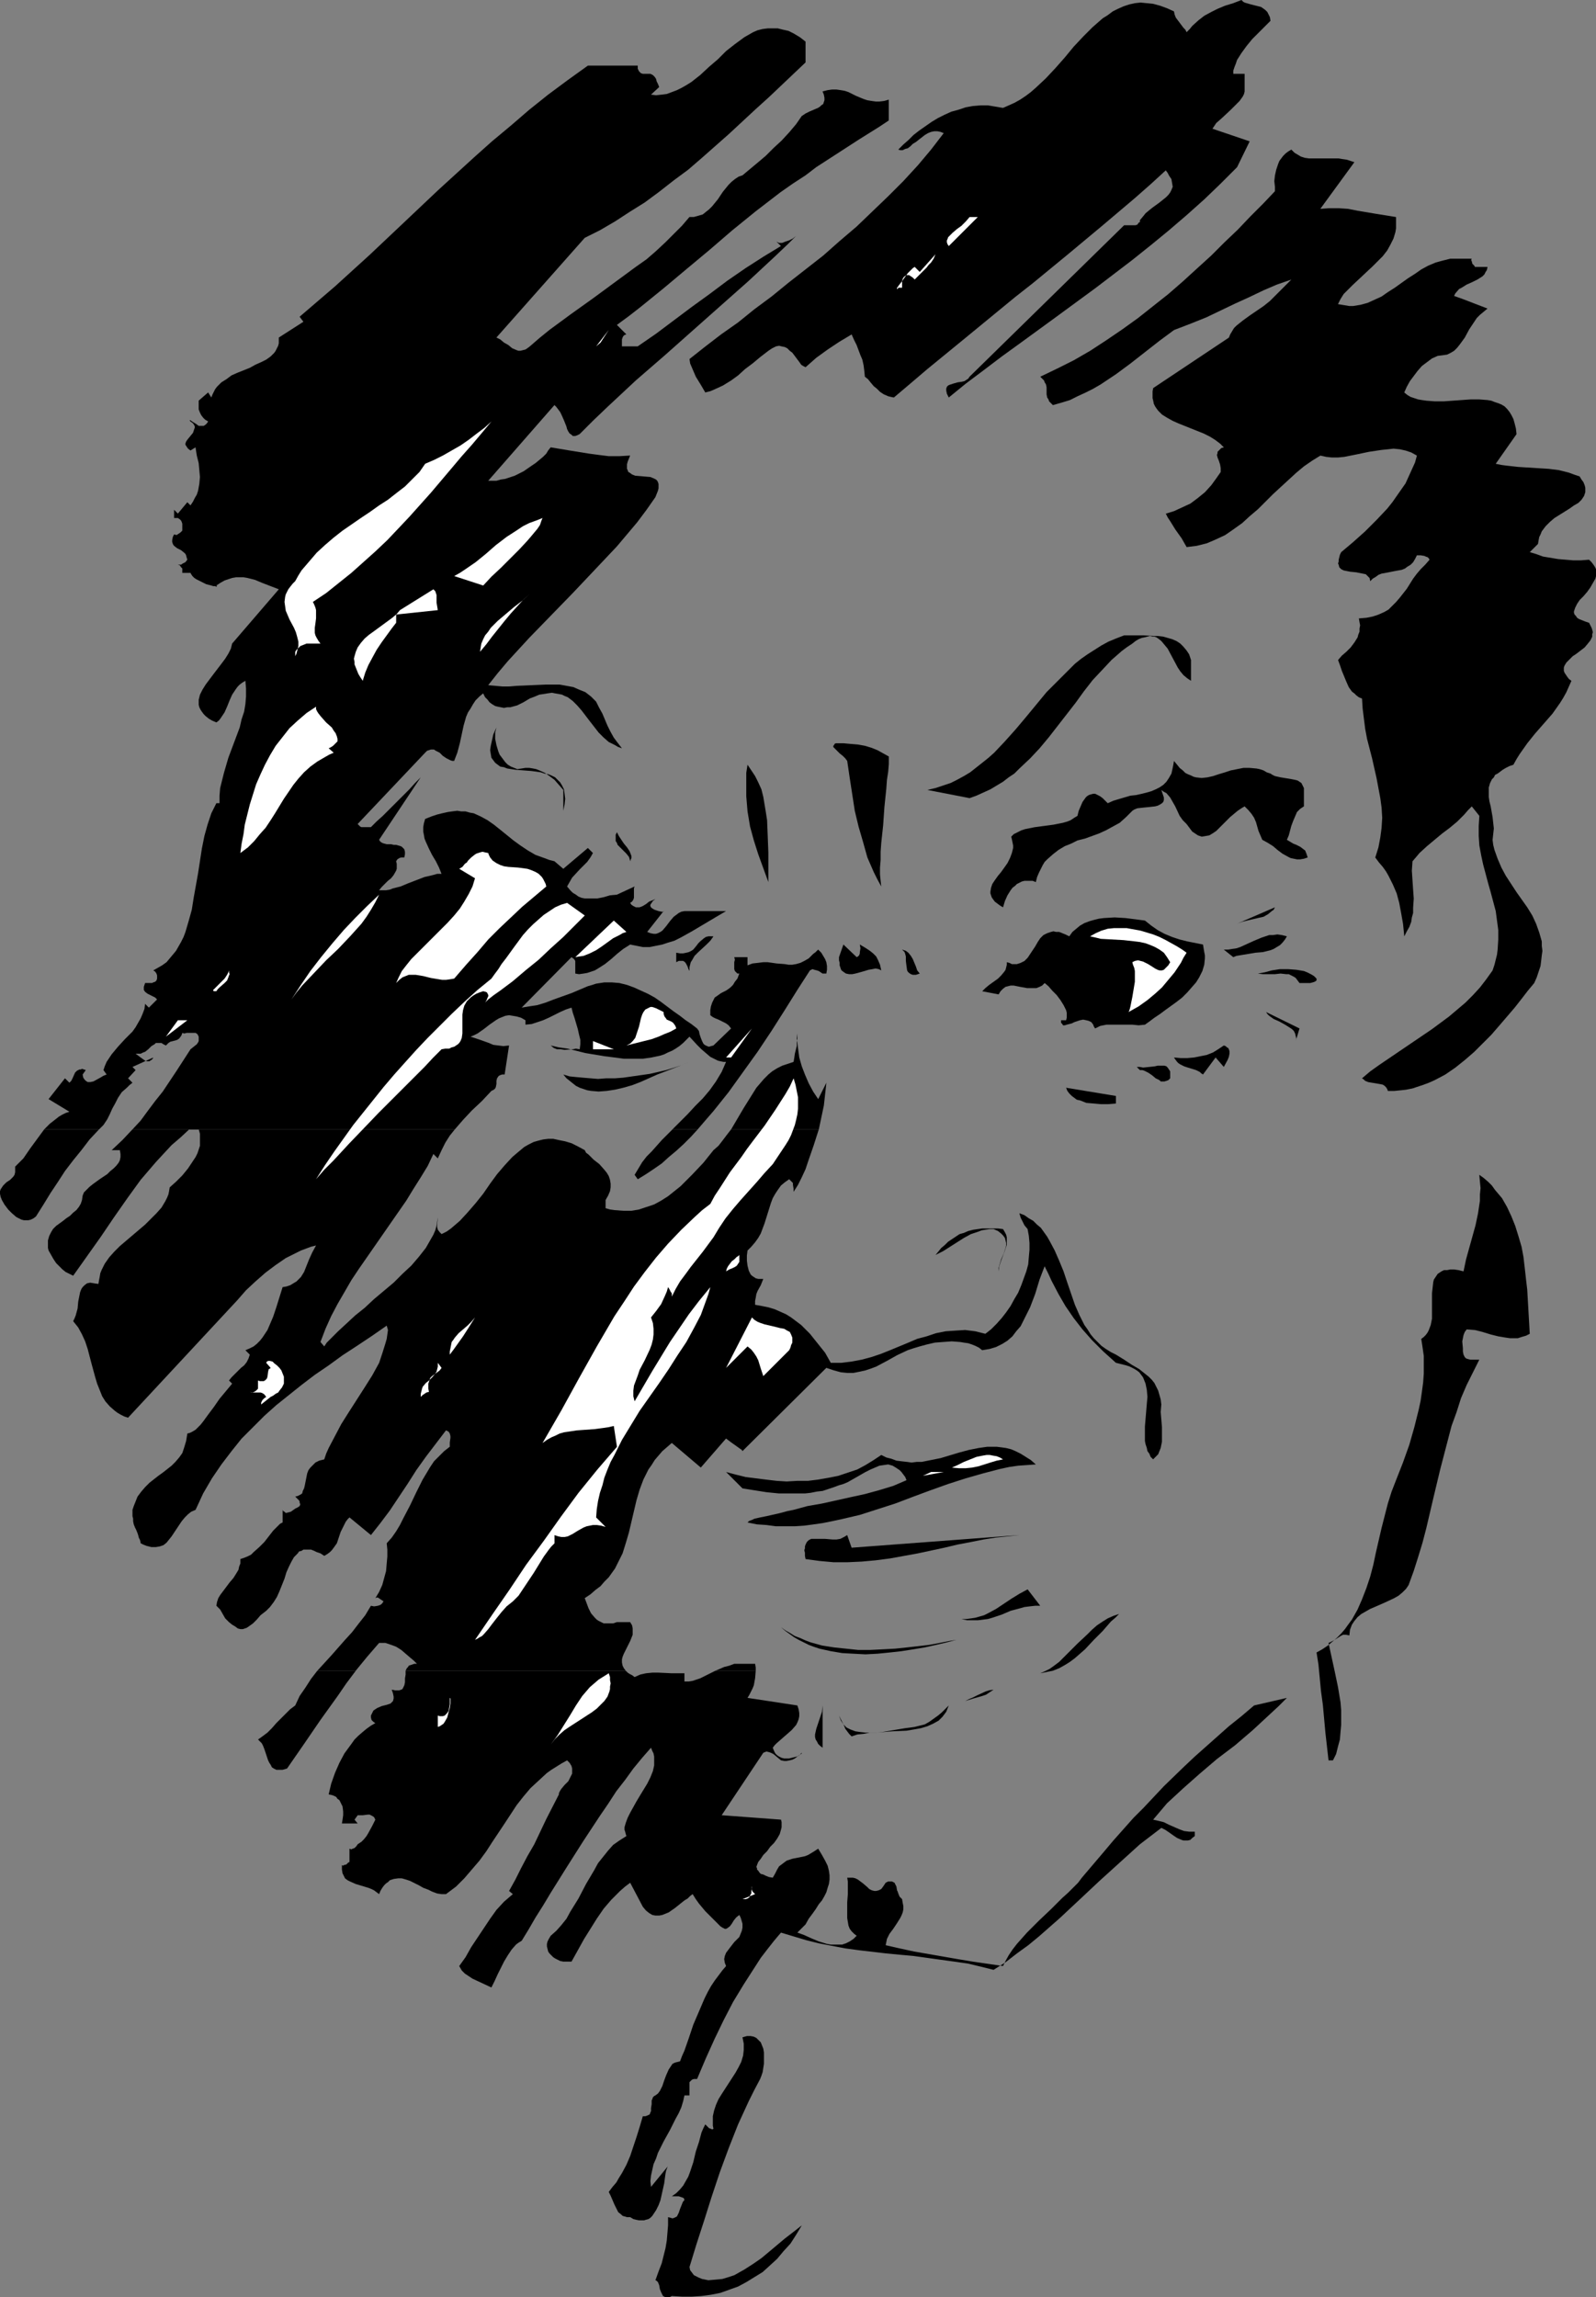 <?xml version="1.0" encoding="UTF-8" standalone="no"?>
<svg
   version="1.0"
   width="108.18mm"
   height="155.668mm"
   id="svg70"
   sodipodi:docname="Face - Male 70.wmf"
   xmlns:inkscape="http://www.inkscape.org/namespaces/inkscape"
   xmlns:sodipodi="http://sodipodi.sourceforge.net/DTD/sodipodi-0.dtd"
   xmlns="http://www.w3.org/2000/svg"
   xmlns:svg="http://www.w3.org/2000/svg">
  <rect width="100%" height="100%" fill="#808080" stroke="none"/>
  <sodipodi:namedview
     id="namedview70"
     pagecolor="#ffffff"
     bordercolor="#000000"
     borderopacity="0.25"
     inkscape:showpageshadow="2"
     inkscape:pageopacity="0.0"
     inkscape:pagecheckerboard="0"
     inkscape:deskcolor="#d1d1d1"
     inkscape:document-units="mm" />
  <defs
     id="defs1">
    <pattern
       id="WMFhbasepattern"
       patternUnits="userSpaceOnUse"
       width="6"
       height="6"
       x="0"
       y="0" />
  </defs>
  <path
     style="fill:#000000;fill-opacity:1;fill-rule:evenodd;stroke:none"
     d="m 318.044,0 0.162,0.162 0.323,0.323 0.323,0.162 0.485,0.162 1.131,0.323 1.293,0.323 1.293,0.323 0.485,0.323 0.646,0.485 0.485,0.485 0.323,0.646 0.323,0.646 0.162,0.97 -1.454,1.454 -1.616,1.616 -1.616,1.616 -1.454,1.778 -1.293,1.778 -1.131,1.778 -0.323,0.97 -0.323,0.808 -0.323,0.97 v 0.808 h 2.909 v 4.525 l -0.162,0.646 -0.323,0.646 -0.808,1.131 -1.131,1.131 -1.131,1.131 -2.424,2.262 -1.293,1.131 -0.97,1.454 9.535,3.232 -3.232,6.625 -4.202,4.201 -4.202,4.04 -4.525,4.04 -4.525,3.878 -4.525,3.717 -4.848,3.878 -9.535,7.272 -9.696,7.11 -9.535,6.948 -4.687,3.393 -4.687,3.555 -4.525,3.393 -4.363,3.555 -0.485,-0.97 -0.162,-0.808 v -0.485 l 0.162,-0.485 0.323,-0.323 0.323,-0.162 0.485,-0.162 0.485,-0.162 1.131,-0.323 1.131,-0.162 0.646,-0.162 0.485,-0.323 0.485,-0.323 0.323,-0.485 39.594,-38.782 h 0.485 0.485 1.293 0.646 l 0.485,-0.162 0.323,-0.485 0.323,-0.162 V 56.395 l -0.808,-0.808 0.808,0.808 0.808,-0.97 0.646,-0.808 0.97,-0.808 0.808,-0.646 1.778,-1.293 1.616,-1.293 0.646,-0.646 0.485,-0.646 0.323,-0.646 0.323,-0.808 -0.162,-0.97 -0.162,-0.97 -0.323,-0.485 -0.323,-0.485 -0.323,-0.646 -0.485,-0.646 -3.879,3.555 -4.04,3.555 -4.202,3.555 -4.202,3.555 -8.727,7.272 -9.05,7.433 -4.525,3.555 -4.525,3.717 -9.05,7.433 -8.888,7.272 -4.363,3.717 -4.202,3.555 -0.808,-0.162 -0.646,-0.162 -1.131,-0.485 -0.97,-0.646 -0.808,-0.808 -0.808,-0.646 -0.808,-0.97 -0.646,-0.808 -0.808,-0.646 -0.162,-1.616 -0.162,-1.293 -0.323,-1.454 -0.485,-1.131 -0.97,-2.585 -0.646,-1.293 -0.646,-1.454 -3.232,1.939 -2.909,1.939 -2.909,2.101 -2.747,2.424 -0.323,-0.162 -0.323,-0.162 -0.485,-0.323 -0.323,-0.485 -0.97,-1.293 -0.97,-1.293 -0.646,-0.485 -0.646,-0.646 -0.646,-0.323 -0.808,-0.162 -0.646,-0.162 -0.808,0.162 -0.97,0.485 -0.485,0.323 -0.485,0.323 -2.101,1.616 -1.939,1.616 -1.939,1.454 -1.778,1.616 -1.778,1.293 -2.101,1.293 -2.101,0.97 -1.131,0.485 -1.293,0.323 -1.131,-1.939 -1.293,-2.101 -0.485,-1.131 -0.485,-1.131 -0.485,-1.131 -0.162,-1.131 3.879,-3.07 4.202,-3.232 4.363,-3.07 4.202,-3.393 4.363,-3.232 4.363,-3.555 8.888,-6.948 4.202,-3.717 4.363,-3.717 4.04,-3.878 4.04,-3.878 3.879,-3.878 3.717,-4.04 3.394,-4.04 3.232,-4.201 -0.808,-0.323 -0.808,-0.162 h -0.808 l -0.808,0.162 -0.808,0.323 -0.808,0.485 -1.454,1.131 -0.808,0.646 -0.808,0.485 -0.646,0.646 -0.646,0.485 -0.646,0.162 -0.646,0.323 h -0.646 l -0.485,-0.162 1.293,-1.293 1.293,-1.131 1.293,-1.293 1.454,-1.131 1.616,-1.131 1.616,-1.131 1.616,-0.97 1.616,-0.808 1.778,-0.808 1.778,-0.485 1.939,-0.646 1.778,-0.323 1.939,-0.162 h 1.939 l 1.939,0.323 1.939,0.323 1.454,-0.646 1.454,-0.646 1.454,-0.808 1.454,-0.97 1.293,-0.97 1.293,-1.131 2.586,-2.424 2.424,-2.585 2.424,-2.747 2.263,-2.747 2.424,-2.585 2.424,-2.424 1.293,-1.131 1.293,-1.131 1.293,-0.808 1.293,-0.97 1.293,-0.646 1.454,-0.646 1.454,-0.485 1.454,-0.323 1.454,-0.162 1.616,0.162 1.616,0.162 1.778,0.485 1.778,0.646 1.778,0.808 0.162,0.808 0.323,0.808 0.485,0.646 0.485,0.646 0.485,0.646 0.485,0.646 0.485,0.485 0.323,0.646 0.808,-0.808 0.646,-0.808 1.616,-1.454 1.454,-1.131 1.778,-0.97 1.616,-0.808 1.939,-0.808 2.101,-0.646 z"
     id="path1" />
  <path
     style="fill:#000000;fill-opacity:1;fill-rule:evenodd;stroke:none"
     d="m 25.372,289.248 -2.424,2.585 -2.101,2.747 -2.101,2.585 -2.101,2.747 -1.778,2.747 -1.939,2.909 -1.778,2.909 -1.939,3.07 -0.646,0.485 -0.646,0.323 -0.646,0.162 H 6.626 6.141 L 5.495,312.356 4.848,312.032 4.202,311.709 3.071,310.74 2.101,309.77 1.131,308.477 0.485,307.346 0.162,306.538 0,305.73 v -0.646 l 0.162,-0.485 0.323,-0.485 0.323,-0.485 0.808,-0.808 0.97,-0.646 0.808,-0.808 0.323,-0.485 0.162,-0.646 v -0.646 -0.808 l 1.131,-1.131 0.97,-0.97 1.778,-2.585 1.778,-2.424 1.778,-2.424 z"
     id="path2" />
  <path
     style="fill:#000000;fill-opacity:1;fill-rule:evenodd;stroke:none"
     d="m 91.147,427.893 -2.424,3.232 -2.101,3.07 -4.525,6.302 -4.202,6.14 -4.363,6.302 -1.131,0.323 h -0.808 -0.808 l -0.646,-0.323 -0.485,-0.323 -0.323,-0.646 -0.323,-0.485 -0.323,-0.646 -0.485,-1.454 -0.485,-1.454 -0.323,-0.808 -0.323,-0.646 -0.485,-0.485 -0.485,-0.485 1.131,-0.808 1.293,-0.97 1.131,-1.131 1.131,-1.293 2.424,-2.424 1.131,-1.131 1.293,-0.97 1.131,-2.424 1.454,-2.101 1.454,-2.262 1.616,-2.101 z"
     id="path3" />
  <path
     style="fill:#000000;fill-opacity:1;fill-rule:evenodd;stroke:none"
     d="m 193.606,427.893 -0.162,1.939 -0.323,1.778 -0.323,0.808 -0.485,0.97 -0.323,0.646 -0.485,0.808 12.767,1.939 0.323,0.97 0.162,0.97 v 0.808 l -0.162,0.808 -0.323,0.808 -0.323,0.646 -1.131,1.293 -1.293,1.131 -1.293,1.131 -1.293,1.131 -0.485,0.485 -0.485,0.646 0.323,0.808 0.323,0.646 0.485,0.485 0.485,0.323 0.646,0.323 0.646,0.162 h 1.293 l 1.293,-0.323 0.646,-0.162 0.485,-0.162 0.323,-0.323 0.323,-0.162 0.162,-0.162 v -0.162 l -0.485,0.485 -0.646,0.485 -0.646,0.485 -0.646,0.323 -0.646,0.162 -0.808,0.162 h -0.646 l -0.808,-0.162 -1.939,-1.616 -0.646,-0.323 -0.485,-0.162 -0.646,-0.162 -0.808,0.323 -10.666,15.998 15.191,1.131 0.162,0.646 v 0.646 0.646 l -0.162,0.646 -0.323,1.131 -0.646,1.131 -0.808,1.131 -0.97,0.97 -0.808,1.131 -0.97,0.97 -0.646,0.97 -0.646,0.808 -0.323,0.808 -0.162,0.485 0.162,0.323 v 0.323 l 0.323,0.323 0.323,0.485 0.323,0.323 0.646,0.162 0.646,0.323 0.808,0.323 0.97,0.162 0.646,-1.131 0.485,-0.97 0.485,-0.808 0.646,-0.485 0.646,-0.485 0.646,-0.485 1.454,-0.485 1.616,-0.323 1.616,-0.323 0.808,-0.323 0.808,-0.485 0.808,-0.485 0.97,-0.646 0.97,1.616 0.808,1.454 0.646,1.293 0.323,1.293 0.162,1.131 v 1.131 l -0.162,1.131 -0.323,0.97 -0.323,1.131 -0.485,0.97 -0.646,1.131 -0.808,0.97 -0.808,1.293 -0.808,1.131 -0.97,1.293 -0.808,1.454 -2.101,2.101 1.778,0.646 1.778,0.808 1.939,0.808 2.101,0.646 0.97,0.162 h 0.97 0.97 0.97 l 0.97,-0.323 0.97,-0.485 0.97,-0.646 0.808,-0.808 -0.646,-0.485 -0.646,-0.646 -0.485,-0.646 -0.323,-0.808 -0.162,-0.97 -0.162,-0.97 v -1.939 -2.101 l 0.162,-2.101 v -2.101 -1.131 l -0.162,-0.97 h 0.646 0.808 l 0.646,0.162 0.646,0.323 1.293,0.97 1.131,0.97 0.485,0.485 0.646,0.323 0.646,0.162 h 0.485 l 0.646,-0.162 0.646,-0.323 0.485,-0.646 0.323,-0.485 0.323,-0.485 0.646,-0.323 h 0.485 0.485 l 0.323,0.162 0.323,0.162 0.162,0.323 0.323,0.646 0.162,0.97 0.162,0.323 0.162,0.485 0.323,0.808 0.323,0.323 0.323,0.323 0.162,0.97 0.162,0.808 v 0.808 l -0.162,0.808 -0.323,0.808 -0.323,0.646 -0.808,1.293 -0.97,1.454 -0.97,1.293 -0.323,0.646 -0.323,0.646 -0.162,0.808 -0.162,0.808 3.555,0.808 3.717,0.808 7.434,1.293 3.717,0.646 3.879,0.646 7.757,1.131 0.646,-1.293 0.808,-1.454 0.97,-1.454 1.131,-1.454 1.293,-1.454 1.293,-1.454 3.071,-3.07 3.071,-2.909 2.909,-2.909 1.454,-1.293 1.293,-1.293 1.293,-1.293 0.97,-1.293 2.747,-3.232 2.747,-3.232 2.586,-3.07 2.586,-2.909 2.586,-2.909 2.586,-2.585 5.171,-5.494 5.171,-5.009 2.747,-2.585 2.909,-2.585 2.909,-2.585 2.909,-2.585 3.232,-2.585 3.232,-2.747 8.404,-1.939 -2.101,2.101 -2.263,2.101 -4.363,4.04 -4.525,3.878 -4.687,3.555 -4.363,3.717 -4.202,3.717 -2.101,1.939 -2.101,1.939 -1.778,2.101 -1.778,2.101 1.454,0.323 1.293,0.323 1.293,0.646 2.586,1.131 1.293,0.485 1.293,0.162 h 0.646 0.808 v 1.131 l -0.646,0.485 -0.485,0.485 -0.646,0.162 h -0.646 -0.485 l -0.485,-0.162 -1.131,-0.485 -0.97,-0.646 -1.131,-0.808 -0.97,-0.646 -0.97,-0.485 -2.747,2.101 -2.747,2.101 -5.171,4.686 -5.171,4.686 -5.171,4.848 -5.01,4.686 -5.333,4.686 -2.747,2.262 -2.909,2.101 -2.909,2.262 -3.071,1.939 -3.232,-0.808 -3.394,-0.808 -3.394,-0.485 -3.555,-0.485 -6.949,-0.97 -3.555,-0.323 -3.394,-0.323 -6.949,-0.808 -3.555,-0.485 -3.394,-0.646 -3.394,-0.646 -3.232,-0.808 -3.232,-0.97 -3.232,-0.97 -1.778,2.101 -1.778,2.262 -1.616,2.101 -1.454,2.262 -2.909,4.525 -2.747,4.525 -2.424,4.686 -2.263,4.686 -2.263,5.009 -2.263,5.332 h -0.323 -0.485 l -0.485,0.162 -0.485,0.485 -0.162,0.162 v 3.393 h -1.293 l -0.323,1.454 -0.485,1.616 -0.646,1.454 -0.808,1.454 -1.454,2.909 -1.616,2.909 -1.454,2.909 -0.485,1.454 -0.646,1.454 -0.323,1.454 -0.323,1.454 -0.162,1.454 0.162,1.454 4.363,-5.332 -0.162,0.162 v 0.162 l -0.323,0.808 -0.162,0.808 -0.162,1.131 -0.162,1.293 -0.323,1.454 -0.646,2.909 -0.485,1.293 -0.646,1.293 -0.646,0.97 -0.323,0.485 -0.485,0.485 -0.485,0.323 -0.646,0.162 -0.485,0.162 h -0.646 -0.646 l -0.808,-0.162 -0.646,-0.162 -0.808,-0.485 h -0.808 l -0.485,-0.162 -0.646,-0.162 -0.323,-0.323 -0.808,-0.646 -0.485,-0.97 -0.485,-0.97 -0.485,-1.131 -0.485,-1.131 -0.485,-0.97 0.97,-1.293 0.97,-1.131 0.646,-1.131 0.808,-1.293 1.131,-2.101 0.97,-2.262 0.808,-2.424 0.808,-2.424 0.808,-2.585 0.808,-2.747 h 0.646 l 0.485,-0.162 0.323,-0.162 0.323,-0.162 0.162,-0.485 0.162,-0.323 v -0.808 l 0.162,-0.97 v -0.97 l 0.162,-0.323 0.162,-0.485 0.323,-0.323 0.323,-0.162 0.646,-0.485 0.485,-0.646 0.323,-0.646 0.323,-0.646 0.485,-1.454 0.485,-1.293 0.646,-1.454 0.323,-0.485 0.323,-0.485 0.323,-0.485 0.646,-0.323 0.646,-0.162 0.646,-0.162 0.485,-1.293 0.646,-1.454 1.131,-3.232 1.131,-3.393 1.454,-3.393 1.454,-3.393 0.808,-1.616 0.808,-1.454 0.97,-1.454 0.97,-1.293 0.97,-1.293 0.97,-1.131 -0.323,-0.808 -0.162,-0.97 0.162,-0.808 0.323,-0.808 0.485,-0.646 0.485,-0.646 1.131,-1.454 1.293,-1.293 0.323,-0.808 0.323,-0.808 0.162,-0.808 v -0.97 l -0.323,-1.131 -0.162,-0.485 -0.323,-0.646 -0.808,0.646 -0.646,0.808 -0.485,0.808 -0.485,0.646 -0.646,0.485 -0.323,0.162 h -0.323 l -0.323,-0.162 -0.323,-0.162 -0.485,-0.323 -0.485,-0.485 -1.778,-1.778 -1.616,-1.616 -1.616,-1.939 -0.808,-1.131 -0.808,-1.293 -0.646,0.485 -0.646,0.646 -0.808,0.485 -0.808,0.646 -1.616,1.293 -1.616,1.131 -0.808,0.323 -0.808,0.323 -0.808,0.162 h -0.97 l -0.808,-0.162 -0.808,-0.485 -0.808,-0.646 -0.808,-0.97 -3.232,-6.14 -1.293,0.97 -1.293,1.131 -2.263,2.262 -1.939,2.262 -1.778,2.585 -1.616,2.585 -1.616,2.585 -1.616,2.909 -1.616,2.909 h -0.646 -0.808 -0.646 l -0.808,-0.162 -0.646,-0.323 -0.646,-0.323 -0.485,-0.323 -0.485,-0.485 -0.485,-0.485 -0.323,-0.485 -0.162,-0.646 -0.162,-0.646 v -0.646 l 0.162,-0.646 0.323,-0.646 0.485,-0.808 1.454,-1.293 1.293,-1.454 1.293,-1.616 0.97,-1.778 2.101,-3.393 1.939,-3.717 2.101,-3.555 0.97,-1.778 1.293,-1.616 1.293,-1.616 1.293,-1.454 1.616,-1.131 1.778,-1.131 -0.162,-0.485 -0.162,-0.646 -0.162,-0.485 v -0.646 l 0.323,-1.131 0.485,-1.293 0.646,-1.293 0.808,-1.454 0.808,-1.454 0.97,-1.616 1.778,-2.909 0.808,-1.616 0.646,-1.616 0.323,-1.454 v -1.616 -0.646 l -0.162,-0.808 -0.323,-0.646 -0.323,-0.808 -2.263,2.585 -2.263,2.747 -2.101,2.909 -2.263,2.909 -2.101,3.232 -2.101,3.07 -4.363,6.625 -4.202,6.625 -4.04,6.464 -1.939,3.232 -1.939,3.07 -1.778,3.07 -1.778,2.909 -0.808,0.485 -0.646,0.485 -1.131,1.293 -0.97,1.454 -0.97,1.616 -0.808,1.616 -0.808,1.616 -0.808,1.778 -0.808,1.616 -2.424,-1.131 -2.424,-1.131 -0.97,-0.646 -0.97,-0.646 -0.808,-0.808 -0.646,-1.131 1.616,-2.262 1.454,-2.585 3.232,-4.848 1.616,-2.424 1.616,-2.262 1.939,-2.101 1.131,-0.97 1.131,-0.97 -0.97,-0.808 1.616,-2.909 1.454,-2.909 1.616,-3.07 1.778,-3.07 3.071,-6.464 3.232,-6.302 v -0.323 l 0.162,-0.323 0.162,-0.323 0.323,-0.485 0.808,-0.97 0.97,-0.97 0.646,-1.293 0.323,-0.646 v -0.646 -0.646 l -0.162,-0.646 -0.485,-0.808 -0.646,-0.646 -1.454,0.808 -2.586,1.616 -1.131,0.808 -2.101,1.939 -2.101,1.939 -1.778,2.101 -1.778,2.262 -3.071,4.686 -3.232,4.848 -1.454,2.262 -1.778,2.424 -1.939,2.262 -1.939,2.262 -2.101,2.101 -2.586,1.939 h -1.131 l -1.131,-0.162 -1.293,-0.485 -0.97,-0.485 -1.293,-0.485 -1.131,-0.646 -2.263,-1.131 -0.97,-0.323 -1.131,-0.323 h -0.97 l -1.131,0.162 -0.97,0.323 -0.485,0.485 -0.485,0.323 -0.485,0.485 -0.485,0.646 -0.485,0.808 -0.323,0.808 -0.646,-0.485 -0.646,-0.485 -0.646,-0.323 -0.808,-0.323 -1.616,-0.485 -1.616,-0.485 -1.454,-0.646 -0.646,-0.323 -0.646,-0.485 -0.323,-0.646 -0.323,-0.646 -0.162,-0.97 v -1.131 l 0.323,0.162 0.162,-0.162 0.646,-0.162 0.485,-0.485 0.323,-0.162 v -3.393 l 0.485,0.162 0.323,-0.162 0.485,-0.162 0.485,-0.485 0.323,-0.485 -0.808,-0.808 0.808,0.808 0.97,-0.646 0.646,-0.646 0.646,-0.808 0.485,-0.808 0.97,-1.778 0.808,-1.616 -0.162,-0.323 -0.162,-0.323 -0.485,-0.323 -0.646,-0.323 h -0.485 l -1.293,0.162 h -0.646 -0.646 l -0.808,1.131 0.808,0.97 h -4.04 l 0.162,-0.97 0.162,-1.131 v -0.97 l -0.162,-1.293 -0.485,-0.97 -0.323,-0.646 -0.485,-0.323 -0.323,-0.485 -0.646,-0.323 -0.485,-0.162 -0.808,-0.162 0.646,-2.747 0.97,-2.747 1.131,-2.585 1.293,-2.424 1.778,-2.424 0.808,-1.131 0.97,-0.97 1.131,-0.97 0.97,-0.808 1.131,-0.808 1.131,-0.646 -0.485,-0.323 -0.485,-0.485 -0.162,-0.646 v -0.162 -0.323 l 0.323,-0.646 0.323,-0.646 0.485,-0.323 0.485,-0.323 1.131,-0.485 1.293,-0.323 0.485,-0.162 0.485,-0.162 0.323,-0.323 0.323,-0.323 0.162,-0.646 v -0.485 l -0.162,-0.808 -0.323,-0.97 0.808,0.162 h 0.646 0.485 l 0.485,-0.162 0.323,-0.162 0.162,-0.323 0.323,-0.646 0.162,-0.808 v -0.97 l 0.162,-0.97 v -0.97 h 56.401 l 0.485,0.485 0.485,0.323 0.646,0.323 0.646,0.485 1.454,-0.646 1.454,-0.323 1.616,-0.162 h 1.616 l 3.394,0.162 h 1.616 1.616 v 2.101 h 1.131 l 0.97,-0.162 0.97,-0.323 0.97,-0.323 1.939,-0.97 1.939,-0.97 z"
     id="path4" />
  <path
     style="fill:#000000;fill-opacity:1;fill-rule:evenodd;stroke:none"
     d="m 81.289,427.893 3.555,-3.878 3.555,-4.04 1.778,-1.939 1.616,-2.101 1.778,-2.262 1.454,-2.424 0.808,0.162 0.97,-0.162 0.485,-0.162 0.323,-0.162 0.323,-0.323 0.323,-0.485 -0.485,-0.323 -0.485,-0.323 -0.485,-0.323 h -0.323 l -0.323,0.162 0.97,-1.616 0.808,-1.778 0.485,-1.778 0.485,-1.778 0.162,-1.939 0.162,-1.778 v -1.778 l -0.162,-1.616 1.293,-1.454 1.131,-1.616 0.97,-1.616 0.808,-1.616 1.778,-3.393 1.616,-3.393 1.616,-3.232 0.97,-1.616 0.97,-1.616 0.97,-1.454 1.293,-1.293 1.293,-1.293 1.454,-1.131 v -0.485 -0.646 l 0.162,-1.131 v -0.485 l -0.162,-0.646 -0.323,-0.485 -0.646,-0.323 -2.586,3.393 -2.586,3.393 -2.424,3.393 -2.263,3.555 -2.263,3.393 -2.263,3.393 -2.424,3.232 -2.424,3.07 -5.495,-4.525 -0.485,0.485 -0.485,0.646 -0.646,1.293 -0.646,1.293 -0.485,1.454 -0.485,1.454 -0.808,1.131 -0.485,0.646 -0.485,0.485 -0.646,0.485 -0.808,0.485 -0.97,-0.646 -0.97,-0.323 -0.646,-0.323 -0.808,-0.323 H 79.026 78.38 77.733 l -0.485,0.323 -0.646,0.162 -0.323,0.485 -0.97,0.97 -0.646,1.131 -0.646,1.293 -0.646,1.454 -0.485,1.616 -1.293,3.232 -0.646,1.454 -0.808,1.293 -0.97,1.293 -0.485,0.485 -0.485,0.485 -1.454,1.131 -0.97,1.131 -0.97,0.97 -1.131,0.808 -0.485,0.323 -0.485,0.162 -0.485,0.162 h -0.646 l -0.646,-0.162 -0.646,-0.485 -0.808,-0.485 -0.808,-0.646 -0.485,-0.485 -0.485,-0.485 -0.646,-1.131 -0.646,-1.131 -0.485,-0.485 -0.485,-0.485 0.162,-0.97 0.323,-0.97 0.485,-0.808 0.485,-0.646 0.97,-1.293 0.97,-1.293 0.97,-1.131 0.808,-1.293 0.485,-0.808 0.162,-0.808 0.323,-0.808 v -1.131 l 0.97,-0.323 0.808,-0.323 0.97,-0.485 0.646,-0.646 1.454,-1.293 1.293,-1.293 1.131,-1.454 1.131,-1.454 1.131,-1.131 0.646,-0.646 0.646,-0.323 v -3.232 l 0.162,0.323 0.323,0.162 0.162,0.162 0.162,0.162 0.646,-0.162 0.646,-0.162 1.131,-0.808 0.646,-0.323 0.485,-0.323 0.162,-0.485 -0.162,-0.323 v -0.323 l -0.162,-0.323 -0.97,-0.97 0.646,-0.162 0.646,-0.323 0.485,-0.323 0.162,-0.646 0.323,-0.646 0.162,-0.646 0.323,-1.616 0.323,-1.616 0.323,-0.808 0.485,-0.646 0.646,-0.646 0.646,-0.646 0.97,-0.485 1.293,-0.323 0.485,-1.454 0.646,-1.454 1.616,-3.07 1.616,-3.07 1.939,-3.07 4.04,-6.302 1.939,-3.07 1.778,-3.232 0.808,-2.424 0.808,-2.585 0.323,-1.131 0.162,-1.131 0.162,-1.131 -0.323,-1.131 -3.717,2.585 -3.879,2.585 -3.717,2.424 -3.555,2.585 -3.555,2.424 -3.394,2.585 -3.232,2.585 -3.232,2.585 -3.071,2.747 -2.909,2.909 -2.909,2.909 -2.586,3.232 -2.586,3.393 -2.424,3.555 -2.263,3.878 -0.97,2.101 -0.97,2.101 -1.131,0.485 -0.808,0.646 -0.808,0.808 -0.808,0.97 -0.646,0.97 -0.646,0.97 -1.293,1.939 -0.646,0.808 -0.646,0.808 -0.808,0.646 -0.97,0.323 -0.97,0.162 h -0.485 -0.646 l -0.646,-0.162 -0.646,-0.162 -0.808,-0.323 -0.646,-0.323 -0.162,-0.808 -0.323,-0.646 -0.162,-0.646 -0.162,-0.485 -0.323,-0.808 -0.323,-0.646 -0.323,-0.808 -0.162,-0.808 v -0.646 l -0.162,-0.646 v -0.808 -0.808 l 0.323,-0.97 0.323,-0.808 0.646,-1.616 0.97,-1.293 0.97,-1.131 1.131,-1.131 2.263,-1.778 1.131,-0.808 2.263,-1.778 0.97,-0.97 0.97,-1.131 0.808,-1.131 0.485,-1.454 0.485,-1.616 0.162,-0.97 0.162,-0.97 0.646,-0.162 0.646,-0.323 0.808,-0.485 0.646,-0.646 0.646,-0.646 0.646,-0.808 1.293,-1.778 1.454,-1.939 1.454,-2.101 1.616,-1.939 1.616,-1.939 -0.808,-0.808 0.646,-0.808 0.808,-0.808 1.616,-1.616 0.808,-0.646 0.646,-0.808 0.485,-0.97 0.323,-0.97 -1.131,-1.131 1.131,-0.485 0.97,-0.485 0.808,-0.646 0.808,-0.808 0.646,-0.808 0.646,-0.97 0.646,-0.97 0.485,-1.131 0.97,-2.262 0.808,-2.424 1.616,-5.171 0.97,-0.162 0.97,-0.323 0.808,-0.485 0.808,-0.485 0.485,-0.485 0.646,-0.646 0.808,-1.293 0.646,-1.616 0.646,-1.616 0.808,-1.778 0.97,-1.778 -1.293,0.323 -1.293,0.485 -1.293,0.485 -1.293,0.646 -2.586,1.293 -2.586,1.778 -2.586,1.939 -2.586,2.262 -2.424,2.262 -2.263,2.585 -27.958,30.056 -0.97,-0.323 -0.97,-0.485 -0.808,-0.485 -0.646,-0.485 -1.293,-1.131 -1.131,-1.293 -0.808,-1.293 -0.646,-1.616 -0.646,-1.616 -0.485,-1.616 -0.485,-1.778 -0.485,-1.778 -0.97,-3.717 -0.646,-1.939 -0.808,-1.778 -0.97,-1.778 -1.293,-1.616 0.323,-0.646 0.323,-0.808 0.485,-1.778 0.162,-1.778 0.323,-1.616 0.162,-0.808 0.323,-0.808 0.323,-0.485 0.485,-0.485 0.646,-0.485 0.808,-0.162 0.97,0.162 1.131,0.162 0.162,-0.97 0.162,-0.808 0.162,-0.97 0.323,-0.808 0.808,-1.616 1.131,-1.616 1.293,-1.454 1.454,-1.454 3.232,-2.747 3.232,-2.747 1.454,-1.454 1.454,-1.454 1.293,-1.454 0.97,-1.616 0.485,-0.97 0.323,-0.808 0.162,-0.808 0.162,-0.97 1.616,-1.454 1.616,-1.616 1.454,-1.778 1.293,-1.939 0.646,-0.97 0.485,-0.97 0.323,-0.97 0.323,-0.97 v -1.131 -0.97 -0.97 l -0.323,-1.131 -0.808,-1.131 -0.808,0.485 -0.808,0.646 -2.263,2.101 -2.263,1.939 -2.101,2.262 -1.939,2.101 -1.939,2.262 -1.939,2.262 -3.394,4.686 -3.394,4.848 -3.394,5.009 -3.555,5.009 -3.555,5.009 -0.97,-0.485 -0.97,-0.485 -0.808,-0.646 -0.808,-0.808 -0.808,-0.808 -0.646,-0.97 -0.646,-1.131 -0.646,-1.131 -0.162,-0.646 v -0.808 -1.131 l 0.323,-1.131 0.485,-0.97 0.485,-0.808 0.808,-0.808 1.778,-1.293 0.808,-0.646 0.97,-0.646 0.808,-0.808 0.808,-0.646 0.646,-0.808 0.485,-0.808 0.323,-0.97 0.162,-1.131 0.323,-0.808 0.646,-0.646 0.808,-0.808 0.808,-0.646 1.778,-1.293 1.939,-1.293 0.808,-0.808 0.808,-0.646 0.646,-0.646 0.646,-0.808 0.323,-0.646 0.162,-0.808 v -0.808 l -0.162,-0.97 h -2.101 l 2.747,-2.585 2.586,-2.747 h 82.582 l -1.293,1.616 -1.131,1.778 -0.97,1.939 -0.97,2.101 -1.131,-1.131 -1.454,3.07 -1.778,2.909 -1.939,3.07 -1.778,2.909 -4.04,5.817 -4.04,5.817 -4.04,5.817 -1.939,2.909 -1.778,3.07 -1.778,3.07 -1.616,3.07 -1.454,3.232 -1.293,3.393 0.97,1.131 0.646,-0.97 0.97,-0.97 1.939,-1.939 2.101,-1.939 2.263,-2.101 2.424,-1.939 2.424,-2.262 5.01,-4.201 2.263,-2.262 2.263,-2.101 1.939,-2.262 1.778,-2.262 0.646,-1.131 0.646,-1.131 0.646,-1.131 0.485,-1.131 0.323,-1.131 0.162,-1.131 0.162,-0.97 v -1.131 1.293 l -0.162,1.454 v 0.808 l 0.162,0.646 0.485,0.646 0.485,0.485 1.293,-0.646 1.131,-0.808 1.131,-0.97 1.131,-0.97 1.939,-2.101 2.101,-2.424 1.939,-2.424 1.778,-2.585 1.778,-2.424 1.939,-2.262 1.939,-2.101 1.131,-0.97 0.97,-0.808 0.97,-0.808 1.131,-0.646 1.293,-0.646 1.131,-0.323 1.293,-0.323 1.293,-0.162 h 1.293 l 1.454,0.323 1.616,0.323 1.616,0.485 1.616,0.808 1.778,0.97 0.323,0.646 0.646,0.485 1.293,1.293 1.454,1.131 1.293,1.454 0.646,0.808 0.485,0.808 0.323,0.97 0.162,0.97 v 0.97 l -0.162,0.97 -0.485,1.131 -0.646,1.131 v 2.101 l 1.131,0.323 1.131,0.162 2.263,0.162 h 2.101 l 1.939,-0.323 1.939,-0.646 1.939,-0.646 1.778,-0.97 1.778,-1.131 1.616,-1.293 1.616,-1.293 1.454,-1.454 1.454,-1.454 2.909,-3.07 2.586,-3.232 -0.808,-1.131 0.808,1.131 1.293,-1.131 1.131,-1.454 0.97,-1.293 1.131,-1.454 h 22.463 l -1.293,4.04 -1.454,4.201 -0.646,1.939 -0.97,2.101 -0.97,1.939 -1.131,1.778 v -0.808 l -0.162,-0.97 v -0.485 l -0.323,-0.323 -0.323,-0.323 -0.323,-0.323 -1.131,0.808 -0.97,0.808 -0.808,1.131 -0.646,0.97 -0.646,1.131 -0.485,1.293 -0.808,2.585 -0.808,2.585 -0.485,1.293 -0.485,1.293 -0.646,1.131 -0.808,1.131 -0.97,1.131 -0.97,0.97 -0.162,1.293 v 1.293 l 0.162,1.293 0.323,1.293 0.485,0.97 0.323,0.323 0.485,0.323 0.485,0.323 0.646,0.162 h 0.646 0.646 l -0.646,1.616 -0.808,1.454 -0.323,0.808 -0.162,0.97 -0.162,0.808 v 0.97 l 1.778,0.323 1.616,0.323 1.616,0.485 1.454,0.646 1.454,0.646 1.293,0.808 1.293,0.97 1.293,0.97 1.131,1.131 1.131,1.131 1.939,2.424 1.939,2.424 1.454,2.585 h 1.454 1.293 l 2.586,-0.323 2.586,-0.485 2.424,-0.646 2.424,-0.808 2.424,-0.97 4.687,-1.939 2.263,-0.97 2.424,-0.646 2.424,-0.808 2.424,-0.485 2.424,-0.162 2.586,-0.162 1.293,0.162 1.293,0.162 1.293,0.323 1.293,0.323 1.454,-1.131 1.454,-1.454 1.293,-1.454 1.131,-1.454 1.131,-1.616 0.97,-1.778 0.97,-1.616 0.808,-1.939 0.646,-1.778 0.646,-1.778 0.485,-1.778 0.162,-1.939 0.162,-1.778 v -1.778 l -0.162,-1.778 -0.323,-1.778 -0.808,-0.97 -0.485,-0.97 -0.485,-0.97 -0.323,-1.131 1.293,0.485 1.131,0.808 1.131,0.646 0.97,0.97 0.97,0.808 0.808,1.131 0.808,1.131 0.646,1.131 1.293,2.424 1.131,2.585 1.131,2.747 0.97,2.909 1.939,5.656 1.131,2.585 1.293,2.585 0.808,1.131 0.808,1.293 0.808,0.97 0.97,0.97 0.97,0.97 1.131,0.808 1.293,0.808 1.293,0.646 2.101,1.293 1.939,1.293 1.939,1.131 1.616,1.293 0.808,0.646 0.808,0.808 0.646,0.808 0.485,0.97 0.485,0.97 0.323,1.131 0.323,1.131 0.162,1.293 -0.162,1.939 0.162,1.939 0.162,1.939 v 1.778 1.939 l -0.162,0.808 -0.162,0.808 -0.323,0.808 -0.323,0.808 -0.646,0.646 -0.646,0.646 -0.646,-0.646 -0.323,-0.808 -0.485,-0.646 -0.162,-0.808 -0.323,-0.97 -0.162,-0.808 v -1.939 -1.778 l 0.162,-1.939 0.162,-1.939 0.162,-1.939 0.162,-1.778 -0.162,-1.778 -0.162,-0.808 -0.162,-0.808 -0.323,-0.808 -0.323,-0.808 -0.485,-0.646 -0.485,-0.646 -0.646,-0.485 -0.808,-0.485 -0.97,-0.485 -0.97,-0.323 -1.293,-0.323 -1.293,-0.323 -1.616,-1.454 -1.616,-1.454 -1.454,-1.454 -1.454,-1.454 -2.424,-2.747 -2.263,-2.909 -2.101,-3.07 -1.778,-3.07 -1.778,-3.393 -0.808,-1.778 -0.97,-1.939 -1.293,3.393 -1.131,3.717 -1.293,3.393 -0.808,1.616 -0.808,1.616 -0.808,1.616 -1.131,1.293 -0.97,1.293 -1.293,1.131 -1.293,0.808 -1.616,0.808 -1.616,0.485 -0.97,0.162 -0.97,0.162 -0.808,-0.646 -0.97,-0.485 -0.808,-0.323 -0.97,-0.323 -1.131,-0.162 -0.97,-0.162 -2.101,-0.162 -2.263,0.162 -2.101,0.162 -2.101,0.485 -1.778,0.485 -1.616,0.485 -1.454,0.485 -2.747,1.293 -2.586,1.454 -2.747,1.454 -1.293,0.485 -1.454,0.485 -1.454,0.323 -1.616,0.323 h -1.616 l -1.616,-0.162 -1.778,-0.485 -0.97,-0.323 -0.97,-0.323 -21.494,21.33 -0.162,-0.323 -0.485,-0.323 -1.131,-0.808 -1.131,-0.808 -0.646,-0.485 -0.646,-0.485 -6.464,7.433 -7.434,-6.302 -1.293,1.131 -1.131,0.97 -0.97,1.131 -0.97,1.131 -0.808,1.293 -0.808,1.131 -0.646,1.293 -0.646,1.293 -0.97,2.585 -0.808,2.747 -1.293,5.494 -0.646,2.747 -0.808,2.747 -0.808,2.585 -1.293,2.585 -0.646,1.293 -0.808,1.131 -0.808,1.131 -1.131,1.131 -0.97,1.131 -1.293,0.97 -1.293,1.131 -1.454,0.97 0.485,1.293 0.485,1.293 0.646,1.293 0.97,1.131 0.485,0.485 0.485,0.323 0.646,0.323 0.646,0.323 h 0.646 0.97 0.808 l 0.97,-0.323 h 3.394 l 0.485,0.808 0.162,0.808 v 0.808 0.808 l -0.323,0.808 -0.323,0.808 -1.616,3.232 -0.323,0.808 -0.162,0.646 v 0.808 l 0.162,0.808 0.323,0.646 0.485,0.646 h -56.401 l 0.323,-0.646 0.323,-0.323 0.162,-0.323 0.485,-0.162 0.485,-0.162 0.485,-0.162 h 0.646 l -0.808,-0.808 -0.97,-0.808 -1.131,-0.97 -1.131,-0.97 -1.293,-0.808 -1.293,-0.485 -1.454,-0.485 h -0.808 -0.808 l -3.071,3.555 -2.909,3.555 z"
     id="path5" />
  <path
     style="fill:#000000;fill-opacity:1;fill-rule:evenodd;stroke:none"
     d="m 183.263,427.893 2.263,-0.97 1.293,-0.323 1.293,-0.485 h 5.333 l 0.162,0.97 v 0.808 z"
     id="path6" />
  <path
     style="fill:#000000;fill-opacity:1;fill-rule:evenodd;stroke:none"
     d="m 178.738,289.248 -1.778,1.939 -1.778,1.778 -1.939,1.778 -1.939,1.616 -1.778,1.616 -2.101,1.454 -1.939,1.293 -2.101,1.293 -0.808,-1.131 0.97,-1.616 0.97,-1.616 1.131,-1.454 1.293,-1.293 2.586,-2.909 2.747,-2.747 z"
     id="path7" />
  <path
     style="fill:#000000;fill-opacity:1;fill-rule:evenodd;stroke:none"
     d="m 11.313,289.248 1.454,-1.454 1.454,-1.131 0.808,-0.646 0.808,-0.485 0.97,-0.485 0.97,-0.323 -5.333,-3.232 4.202,-5.333 1.131,1.131 0.485,-0.485 0.323,-0.646 0.646,-1.454 0.485,-0.485 0.646,-0.323 h 0.323 l 0.323,-0.162 0.485,0.162 0.485,0.162 -0.808,1.131 0.162,0.808 0.323,0.485 0.323,0.323 0.485,0.323 h 0.323 0.323 l 0.808,-0.162 1.778,-0.97 0.808,-0.485 0.808,-0.323 -0.808,-1.131 0.323,-0.97 0.485,-1.131 0.646,-0.97 0.646,-0.97 1.616,-1.939 1.778,-1.939 1.939,-1.939 0.808,-1.131 0.646,-1.131 0.646,-1.131 0.485,-1.131 0.485,-1.293 0.162,-1.293 0.97,0.97 2.101,-2.101 -0.485,-0.485 -0.646,-0.323 -0.646,-0.323 -0.646,-0.323 -0.646,-0.485 -0.323,-0.485 v -0.323 -0.485 l 0.162,-0.485 0.162,-0.485 h 0.808 0.97 l 0.323,-0.162 0.485,-0.162 0.323,-0.323 0.162,-0.485 v -0.485 -0.323 l -0.162,-0.485 -0.323,-0.485 -0.485,-0.323 1.131,-0.646 1.131,-0.646 1.131,-0.808 0.808,-0.97 0.808,-0.97 0.808,-0.97 0.646,-1.131 0.646,-1.131 0.646,-1.293 0.485,-1.293 0.808,-2.747 0.808,-2.909 0.485,-3.07 1.131,-6.302 0.97,-6.302 0.646,-3.232 0.808,-2.909 0.97,-2.909 0.646,-1.293 0.646,-1.293 h 0.808 v -1.939 l 0.162,-1.939 0.485,-1.939 0.485,-1.939 1.131,-3.878 1.454,-3.878 1.454,-3.878 0.485,-2.101 0.646,-1.939 0.323,-1.939 0.162,-1.939 v -2.101 l -0.162,-1.939 -0.808,0.485 -0.646,0.485 -0.485,0.485 -0.485,0.646 -0.97,1.454 -0.646,1.454 -0.646,1.616 -0.646,1.454 -0.97,1.454 -0.485,0.646 -0.646,0.485 -1.131,-0.485 -0.808,-0.485 -0.808,-0.646 -0.485,-0.485 -0.485,-0.646 -0.323,-0.485 -0.323,-0.646 -0.162,-0.646 v -0.646 -0.646 l 0.323,-1.293 0.646,-1.293 0.808,-1.293 0.97,-1.293 0.97,-1.293 2.101,-2.747 0.97,-1.293 0.808,-1.293 0.646,-1.293 0.323,-1.293 11.959,-13.897 -2.101,-0.808 -2.101,-0.808 -1.939,-0.808 -1.939,-0.485 -0.97,-0.162 h -0.97 -0.97 l -0.97,0.162 -0.97,0.323 -0.97,0.323 -1.131,0.646 -0.97,0.646 0.162,0.162 v 0 l -0.162,0.162 -0.323,-0.162 h -0.485 l -0.485,-0.162 -1.293,-0.323 -1.293,-0.646 -1.293,-0.646 -0.485,-0.323 -0.485,-0.485 -0.323,-0.485 -0.162,-0.323 h -2.101 v -0.485 -0.323 -0.323 l -0.323,-0.323 -0.323,-0.485 -0.485,-0.162 h 0.323 0.485 l 0.485,-0.323 0.646,-0.323 0.485,-0.646 -0.162,-0.485 -0.162,-0.646 -0.162,-0.323 -0.323,-0.323 -0.808,-0.646 -0.97,-0.485 -0.646,-0.485 -0.323,-0.323 -0.162,-0.323 -0.162,-0.485 V 138.322 l 0.162,-0.808 0.323,-0.646 0.646,0.162 0.485,-0.323 0.485,-0.323 0.485,-0.485 v -0.808 -0.97 l -0.162,-0.485 -0.162,-0.323 -0.323,-0.323 -0.485,-0.323 h -0.97 v -2.101 l 0.97,0.97 2.424,-2.909 0.808,0.808 0.646,-0.97 0.485,-0.97 0.485,-0.808 0.323,-0.97 0.323,-1.778 0.162,-1.778 -0.162,-1.778 -0.162,-1.778 -0.485,-1.939 -0.323,-2.101 -1.293,0.808 -0.646,-0.485 -0.323,-0.485 -0.323,-0.485 v -0.323 l 0.162,-0.485 0.323,-0.485 1.454,-1.778 0.162,-0.485 0.162,-0.485 0.162,-0.485 -0.162,-0.485 -0.323,-0.485 -0.646,-0.485 -0.162,-0.162 v -0.162 h 0.162 l 0.162,0.162 0.485,0.323 0.808,0.485 0.646,0.485 h 0.485 0.485 0.323 l 0.485,-0.323 0.323,-0.323 0.323,-0.485 -0.808,-0.485 -0.485,-0.485 -0.485,-0.646 -0.323,-0.646 -0.323,-0.808 v -0.646 -0.808 -0.808 l 2.424,-2.101 0.808,1.293 0.323,-0.808 0.323,-0.646 0.323,-0.646 0.485,-0.646 1.131,-1.131 1.293,-0.808 1.293,-0.97 1.454,-0.646 3.232,-1.293 1.454,-0.808 1.454,-0.646 1.293,-0.646 1.131,-0.808 0.97,-0.97 0.323,-0.485 0.323,-0.646 0.323,-0.646 0.162,-0.646 v -0.646 -0.808 l 6.303,-4.04 -0.97,-1.293 4.525,-3.878 4.525,-3.878 8.888,-8.08 8.727,-8.241 8.888,-8.403 9.212,-8.403 4.525,-4.04 4.848,-4.04 4.687,-4.04 4.848,-3.878 5.01,-3.717 5.171,-3.717 h 12.767 v 0.485 0.323 l 0.162,0.323 0.162,0.323 0.485,0.485 0.485,0.162 h 0.646 0.485 0.808 l 0.646,0.323 0.485,0.485 0.323,0.485 0.162,0.646 0.323,0.646 0.323,0.808 -2.101,1.939 1.293,0.162 1.454,-0.162 1.293,-0.162 1.293,-0.485 1.293,-0.485 1.293,-0.646 1.131,-0.646 1.293,-0.808 2.263,-1.778 2.263,-2.101 2.263,-1.939 2.101,-2.101 2.263,-1.778 2.424,-1.778 1.131,-0.646 1.131,-0.646 1.131,-0.485 1.293,-0.323 1.293,-0.162 h 1.293 1.293 l 1.293,0.323 1.454,0.323 1.293,0.646 1.616,0.97 1.454,1.131 v 5.333 l -3.071,2.909 -3.232,3.07 -3.071,2.909 -3.394,3.07 -6.788,6.302 -6.949,6.14 -3.555,3.07 -3.717,2.747 -3.717,2.909 -3.717,2.747 -3.879,2.424 -3.717,2.424 -3.879,2.262 -3.879,1.939 -22.625,25.531 0.97,0.485 0.97,0.808 1.131,0.646 0.97,0.808 1.131,0.485 0.485,0.162 h 0.485 l 0.646,-0.162 0.646,-0.162 0.485,-0.323 0.646,-0.485 2.424,-2.101 2.586,-2.101 5.495,-4.04 5.656,-4.04 5.495,-4.04 5.495,-4.04 2.747,-1.939 2.424,-2.101 2.424,-2.262 2.101,-2.101 2.101,-2.101 1.939,-2.262 h 1.131 l 1.131,-0.323 1.131,-0.323 0.808,-0.646 0.808,-0.646 0.808,-0.808 1.454,-1.778 1.293,-1.939 1.454,-1.778 0.808,-0.808 0.808,-0.646 0.97,-0.646 0.97,-0.323 1.939,-1.616 1.939,-1.616 2.101,-1.778 1.939,-1.939 2.101,-1.939 1.939,-2.101 1.778,-2.101 1.454,-2.101 0.485,-0.323 0.485,-0.323 0.97,-0.485 1.131,-0.485 1.131,-0.485 0.485,-0.323 0.323,-0.323 0.485,-0.323 0.162,-0.485 0.162,-0.485 v -0.646 l -0.162,-0.808 -0.323,-0.808 1.293,-0.323 1.131,-0.162 h 1.131 l 1.131,0.162 0.97,0.162 0.97,0.323 1.939,0.97 1.939,0.808 0.97,0.323 0.97,0.162 1.131,0.162 h 0.97 l 1.293,-0.162 1.131,-0.323 v 5.333 l -2.424,1.616 -2.586,1.616 -2.586,1.616 -2.747,1.778 -5.495,3.555 -2.747,1.778 -2.747,2.101 -3.232,2.101 -3.232,2.262 -6.303,4.848 -5.979,4.848 -5.818,5.009 -5.818,4.848 -5.979,5.009 -5.979,4.848 -2.909,2.262 -3.071,2.262 2.424,2.424 -0.485,0.162 -0.323,0.323 -0.162,0.323 -0.162,0.485 v 0.97 0.808 h 4.04 l 4.687,-3.232 4.525,-3.393 4.525,-3.393 4.687,-3.393 4.525,-3.393 4.687,-3.232 4.525,-2.909 4.525,-2.747 -1.131,-1.131 0.323,0.162 0.323,0.162 h 0.808 l 0.808,-0.323 0.97,-0.323 0.97,-0.485 0.808,-0.646 0.808,-0.808 0.646,-0.646 -3.394,3.393 -3.394,3.232 -6.949,6.464 -7.111,6.302 -14.383,12.766 -7.272,6.302 -7.272,6.787 -3.555,3.393 -3.555,3.555 -0.646,0.323 -0.485,0.162 h -0.646 l -0.323,-0.323 -0.485,-0.323 -0.323,-0.485 -0.323,-0.646 -0.162,-0.646 -0.323,-0.808 -0.323,-0.808 -0.646,-1.454 -0.323,-0.646 -0.485,-0.646 -0.485,-0.646 -0.485,-0.485 -16.969,19.391 h 0.97 1.131 l 1.131,-0.323 1.131,-0.162 2.424,-0.808 2.263,-1.131 2.101,-1.454 0.97,-0.646 0.97,-0.808 0.97,-0.808 0.808,-0.808 0.485,-0.808 0.646,-0.808 4.848,0.808 5.01,0.808 2.424,0.323 2.586,0.323 h 2.747 l 2.747,-0.162 -0.323,0.808 -0.323,0.808 -0.162,0.646 v 0.646 0.485 l 0.162,0.323 0.162,0.485 0.323,0.162 0.646,0.485 0.808,0.323 1.939,0.162 1.939,0.162 0.808,0.323 0.646,0.323 0.323,0.323 0.162,0.323 0.162,0.485 v 0.485 0.646 l -0.162,0.646 -0.323,0.808 -0.323,0.808 -2.263,3.232 -2.424,3.232 -2.586,3.07 -2.586,3.07 -5.495,5.817 -5.656,5.979 -5.656,5.817 -5.656,5.817 -5.495,5.979 -2.586,3.07 -2.424,3.07 1.778,0.162 1.778,0.162 h 1.778 l 1.939,-0.162 3.717,-0.162 3.717,-0.162 h 1.778 1.778 l 1.778,0.323 1.778,0.323 1.454,0.646 1.616,0.646 1.454,1.131 0.646,0.646 0.646,0.646 0.808,1.616 0.808,1.454 1.293,3.07 0.808,1.616 0.808,1.454 0.97,1.293 1.131,1.454 -0.97,-0.323 -0.808,-0.485 -1.616,-0.808 -1.293,-1.131 -1.293,-1.293 -1.131,-1.454 -1.131,-1.454 -2.101,-2.747 -1.131,-1.293 -1.131,-1.131 -1.293,-0.97 -0.808,-0.323 -0.646,-0.323 -0.808,-0.162 -0.97,-0.162 -0.808,-0.162 -1.131,0.162 -0.97,0.162 -1.131,0.162 -1.131,0.485 -1.293,0.485 -1.616,0.97 -1.616,0.808 -1.778,0.485 h -0.808 l -0.808,0.162 -0.808,-0.162 -0.808,-0.162 -0.646,-0.162 -0.808,-0.485 -0.646,-0.485 -0.485,-0.646 -0.646,-0.646 -0.485,-0.97 -0.97,0.808 -0.97,0.97 -0.646,0.97 -0.646,1.131 -0.646,0.97 -0.485,1.131 -0.646,2.262 -0.97,4.525 -0.646,2.424 -0.808,2.101 h -0.485 l -0.485,-0.162 -0.97,-0.485 -0.97,-0.646 -0.808,-0.808 -0.97,-0.485 -0.485,-0.323 h -0.323 -0.485 l -0.485,0.162 -0.485,0.162 -0.485,0.485 -17.292,18.26 0.323,0.323 0.323,0.323 0.323,0.162 h 0.485 0.97 0.97 l 1.454,-1.454 1.616,-1.454 3.394,-3.393 3.394,-3.393 1.454,-1.616 1.454,-1.454 -10.666,15.998 0.323,0.485 0.485,0.323 0.485,0.162 0.646,0.162 h 1.131 l 0.646,0.162 h 0.646 l 1.131,0.323 0.323,0.162 0.323,0.323 0.323,0.323 0.162,0.646 v 0.646 l -0.162,0.808 h -0.485 -0.323 l -0.485,0.162 -0.485,0.323 -0.323,0.485 0.162,0.646 v 0.646 0.646 l -0.162,0.485 -0.646,1.131 -0.646,0.808 -0.808,0.646 -0.808,0.808 -0.808,0.808 -0.646,0.808 h 0.808 0.97 l 0.97,-0.162 0.808,-0.323 1.939,-0.485 1.939,-0.808 2.101,-0.808 2.101,-0.808 2.101,-0.485 1.131,-0.323 h 1.131 l -0.323,-0.808 -0.323,-0.808 -0.808,-1.616 -0.97,-1.616 -0.808,-1.616 -0.808,-1.778 -0.323,-0.808 -0.162,-0.97 -0.162,-0.808 v -1.131 l 0.162,-0.97 0.323,-1.131 1.616,-0.646 1.454,-0.485 1.293,-0.323 1.454,-0.323 1.131,-0.162 1.293,-0.162 0.97,0.162 h 1.131 l 1.131,0.323 0.97,0.162 1.778,0.808 1.778,0.97 1.616,1.131 1.616,1.293 3.394,2.747 1.778,1.293 1.939,1.293 1.939,1.131 2.263,0.808 1.293,0.485 1.293,0.323 2.263,1.939 6.303,-5.333 1.293,1.293 -0.646,1.131 -0.808,1.131 -1.939,1.939 -1.939,2.101 -0.646,1.131 -0.646,1.131 0.808,0.97 0.646,0.646 0.808,0.485 0.646,0.485 0.808,0.323 0.808,0.162 h 0.808 0.808 1.616 l 1.616,-0.323 1.616,-0.485 1.778,-0.162 4.525,-2.101 -0.162,0.485 v 1.778 0.646 l -0.162,0.485 -0.323,0.485 -0.485,0.323 0.323,0.485 0.485,0.323 0.323,0.162 0.323,0.162 h 0.485 0.485 l 0.808,-0.323 0.808,-0.485 0.808,-0.646 0.808,-0.323 0.808,-0.323 -0.646,0.485 -0.323,0.485 -0.323,0.485 v 0.323 l 0.162,0.323 0.162,0.162 0.485,0.323 0.323,0.162 0.97,0.323 0.808,0.162 h 0.485 v -0.162 0 l -4.202,5.333 0.808,0.323 0.808,0.162 h 0.646 l 0.485,-0.162 0.646,-0.323 0.485,-0.323 0.97,-1.131 0.97,-1.293 0.97,-1.131 0.646,-0.485 0.646,-0.485 0.646,-0.323 0.808,-0.162 h 10.666 l -2.747,1.616 -5.979,3.555 -2.909,1.616 -1.616,0.808 -1.616,0.485 -1.454,0.485 -1.616,0.323 -1.616,0.323 h -1.778 l -1.616,-0.323 -1.616,-0.323 -1.778,1.131 -1.616,1.293 -1.454,1.293 -1.616,1.293 -1.778,1.131 -0.808,0.485 -0.97,0.323 -0.97,0.323 -0.97,0.162 -1.131,0.162 -0.97,-0.162 v -0.485 -0.485 -1.293 -0.485 -0.485 l -0.323,-0.485 -0.646,-0.485 -12.767,12.927 1.939,-0.323 2.101,-0.323 2.101,-0.646 2.101,-0.808 4.525,-1.616 4.202,-1.778 1.131,-0.323 0.97,-0.323 2.101,-0.323 h 1.939 l 1.939,0.162 1.939,0.485 1.778,0.646 1.778,0.808 1.778,0.808 1.778,0.97 1.616,1.131 3.232,2.424 1.616,1.131 1.454,1.131 1.454,0.97 1.454,1.131 0.485,0.646 0.162,0.808 0.162,0.485 0.162,0.485 0.323,0.808 0.323,0.646 0.323,0.323 0.323,0.162 0.323,0.162 0.485,0.162 0.485,-0.162 0.646,-0.162 4.525,-4.363 -0.646,-0.808 -0.646,-0.485 -0.646,-0.323 -0.646,-0.323 -0.646,-0.323 -0.808,-0.323 -0.646,-0.323 -0.646,-0.485 v -1.293 l 0.162,-0.97 0.323,-0.97 0.323,-0.646 0.323,-0.646 0.485,-0.323 1.131,-0.808 0.646,-0.323 0.646,-0.323 0.485,-0.323 0.646,-0.485 0.646,-0.646 0.485,-0.808 0.646,-0.808 0.485,-1.293 h -0.485 l -0.162,-0.162 -0.485,-0.485 -0.162,-0.485 v -0.646 -1.131 l 0.162,-0.646 -0.162,-0.646 h 3.394 v 2.101 l 1.293,-0.485 1.454,-0.162 1.293,-0.162 h 1.131 l 2.263,0.323 2.101,0.162 0.97,0.162 h 0.97 l 0.97,-0.162 1.131,-0.323 0.97,-0.485 1.131,-0.646 1.131,-1.131 0.646,-0.485 0.646,-0.646 0.323,0.323 0.485,0.485 0.485,0.808 0.485,0.808 0.323,0.808 0.162,0.97 v 0.97 l -0.162,0.97 h -0.485 -0.485 l -0.97,-0.646 -0.485,-0.162 -0.646,-0.162 -0.485,-0.162 -0.646,0.323 -3.232,5.009 -3.232,5.171 -3.394,5.333 -3.555,5.332 -3.717,5.171 -3.717,5.171 -3.879,4.848 -2.101,2.424 -1.939,2.262 h -6.464 l 3.879,-3.878 1.939,-2.101 1.939,-1.939 1.778,-2.101 1.616,-2.262 1.454,-2.424 1.131,-2.585 h -0.646 l -0.808,-0.162 -0.646,-0.162 -0.646,-0.323 -1.293,-0.646 -1.131,-0.97 -1.131,-0.97 -1.131,-1.131 -1.939,-2.101 -0.808,0.808 -0.808,0.808 -0.97,0.808 -0.97,0.646 -0.808,0.485 -1.131,0.485 -0.97,0.485 -0.97,0.323 -2.263,0.485 -2.263,0.323 h -2.424 -2.424 l -2.424,-0.323 -2.586,-0.323 -4.848,-0.808 -4.525,-1.131 -2.263,-0.323 -2.101,-0.485 0.808,0.646 0.808,0.323 h 0.97 l 0.97,0.162 2.101,-0.162 0.808,-0.162 0.97,0.162 0.162,-1.293 v -1.131 l -0.323,-1.293 -0.323,-1.454 -0.808,-2.747 -0.485,-1.454 -0.323,-1.293 -1.454,0.485 -1.454,0.646 -2.909,1.454 -1.454,0.646 -1.454,0.485 -1.454,0.485 -1.616,0.162 v -1.131 l -1.131,-0.646 -1.131,-0.323 -0.97,-0.162 -0.97,-0.162 -0.97,0.162 -0.808,0.323 -0.808,0.323 -0.808,0.485 -1.616,1.131 -1.454,1.131 -1.616,1.131 -0.97,0.485 -0.808,0.323 2.424,0.808 2.263,0.808 1.131,0.485 1.293,0.162 1.293,0.162 1.454,-0.162 -1.131,7.433 h -0.646 l -0.485,0.162 -0.323,0.162 -0.162,0.162 -0.323,0.485 -0.162,0.646 v 0.808 l -0.162,0.808 -0.162,0.323 -0.323,0.323 -0.323,0.162 -0.323,0.162 -2.424,2.585 -2.586,2.424 -2.263,2.424 -2.101,2.424 H 33.938 l 2.101,-2.262 1.778,-2.424 1.939,-2.585 1.939,-2.424 3.555,-5.332 3.555,-5.494 0.808,-0.646 0.808,-0.646 0.323,-0.485 0.162,-0.323 v -0.485 -0.646 l -0.323,-0.646 -0.485,-0.323 h -0.485 -0.485 -1.293 l -0.646,0.162 -0.485,-0.162 -0.162,0.485 -0.162,0.323 -0.485,0.646 -0.485,0.323 -0.485,0.162 -1.293,0.323 -0.485,0.323 -0.646,0.646 -0.646,-0.323 -0.485,-0.323 H 40.887 40.402 39.917 l -0.323,0.323 -0.808,0.485 -0.323,0.323 -0.485,0.485 -0.808,0.646 -0.485,0.162 -0.646,0.323 h -0.485 -0.808 l 1.293,0.97 1.131,0.808 0.485,0.162 h 0.646 l 0.162,-0.162 0.323,-0.162 0.323,-0.323 0.162,-0.323 -5.333,2.424 0.808,0.808 -1.939,2.101 1.131,1.131 -0.808,0.646 -0.646,0.646 -1.293,1.131 -0.97,1.454 -0.646,1.293 -0.808,1.454 -0.646,1.454 -0.646,1.293 -0.97,1.454 -1.131,1.131 z"
     id="path8" />
  <path
     style="fill:#000000;fill-opacity:1;fill-rule:evenodd;stroke:none"
     d="m 187.304,289.248 1.616,-2.747 1.616,-2.747 1.616,-2.585 1.616,-2.585 0.97,-1.131 0.97,-1.131 1.131,-1.131 0.97,-0.808 1.293,-0.808 1.293,-0.646 1.454,-0.485 1.454,-0.485 0.162,-0.97 0.162,-1.131 0.485,-1.939 v -0.97 l 0.162,-0.97 v -1.293 -1.293 1.293 l -0.162,1.293 0.323,2.424 0.323,2.424 0.646,2.262 0.808,2.101 0.97,2.262 1.131,2.101 1.293,1.939 2.101,-4.201 -0.323,2.909 -0.323,2.909 -0.646,3.07 -0.646,3.07 z"
     id="path9" />
  <path
     style="fill:#000000;fill-opacity:1;fill-rule:evenodd;stroke:none"
     d="m 346.972,41.529 -8.727,11.958 2.263,-0.162 h 2.424 l 2.424,0.162 2.424,0.485 4.848,0.808 5.01,0.808 v 0.97 0.97 0.97 l -0.162,0.97 -0.485,1.616 -0.808,1.616 -0.808,1.454 -1.131,1.454 -1.293,1.293 -1.293,1.293 -2.586,2.424 -2.586,2.424 -1.131,1.131 -1.131,1.131 -0.808,1.293 -0.646,1.293 0.97,0.162 0.97,0.162 0.97,0.162 h 0.97 l 1.939,-0.323 1.778,-0.485 1.778,-0.808 1.778,-0.808 1.616,-1.131 1.778,-1.131 3.394,-2.424 1.778,-1.131 1.616,-1.131 1.778,-0.97 1.939,-0.808 1.778,-0.485 1.939,-0.485 h 5.495 l -0.162,0.323 0.162,0.323 0.162,0.646 0.485,0.485 0.162,0.323 h 3.232 l -0.162,0.808 -0.323,0.485 -0.323,0.646 -0.485,0.485 -1.293,0.808 -1.293,0.646 -1.454,0.646 -1.293,0.808 -0.646,0.323 -0.97,1.131 -0.323,0.646 2.263,0.808 2.101,0.808 2.101,0.808 2.101,0.808 -0.97,0.808 -0.97,0.808 -0.808,0.808 -0.646,0.97 -1.293,1.939 -1.131,2.101 -1.293,1.778 -0.646,0.808 -0.808,0.808 -0.808,0.485 -0.97,0.485 -1.131,0.162 -1.293,0.162 -1.454,0.646 -1.293,0.97 -1.293,0.97 -1.131,1.293 -0.97,1.293 -0.97,1.293 -0.808,1.454 -0.646,1.454 0.808,0.646 0.808,0.485 0.97,0.323 0.97,0.323 0.97,0.162 1.131,0.162 2.101,0.162 h 2.424 l 2.263,-0.162 4.525,-0.323 h 2.263 l 2.101,0.162 0.97,0.162 0.808,0.323 0.97,0.323 0.808,0.323 0.808,0.485 0.646,0.646 0.646,0.808 0.485,0.808 0.485,0.97 0.323,1.131 0.323,1.293 0.162,1.454 -5.333,7.595 1.616,0.323 1.293,0.162 2.909,0.323 2.586,0.162 2.586,0.162 2.586,0.162 2.586,0.323 1.293,0.323 1.293,0.323 1.293,0.485 1.454,0.485 0.485,0.808 0.485,0.646 0.323,0.808 0.162,0.646 v 0.646 0.485 l -0.162,0.485 -0.162,0.485 -0.646,0.97 -0.808,0.808 -1.131,0.646 -1.131,0.808 -1.293,0.808 -1.293,0.808 -1.293,0.808 -1.131,0.97 -1.131,1.131 -0.97,1.293 -0.323,0.808 -0.323,0.646 -0.162,0.808 -0.162,0.97 -2.101,2.101 1.616,0.485 1.778,0.646 1.939,0.323 1.939,0.323 1.939,0.162 1.939,0.162 h 1.939 l 2.101,-0.162 0.646,0.646 0.485,0.646 0.323,0.485 0.323,0.646 v 0.646 0.646 0.485 l -0.162,0.646 -0.646,1.131 -0.646,1.131 -0.808,1.131 -0.97,1.131 -0.97,0.97 -0.646,0.97 -0.485,0.97 -0.162,0.485 -0.162,0.485 v 0.323 l 0.162,0.485 0.323,0.323 0.323,0.485 0.485,0.323 0.808,0.323 0.808,0.323 0.97,0.323 0.323,0.646 0.323,0.646 0.162,0.485 0.162,0.646 -0.162,0.485 v 0.646 l -0.485,0.97 -0.646,0.808 -0.808,0.97 -2.101,1.616 -0.97,0.646 -0.808,0.808 -0.808,0.808 -0.485,0.808 -0.162,0.485 v 0.485 0.323 l 0.162,0.485 0.323,0.485 0.323,0.485 0.485,0.646 0.646,0.485 -0.646,1.454 -0.646,1.454 -0.808,1.454 -0.808,1.293 -1.939,2.747 -4.525,5.171 -1.939,2.424 -1.939,2.747 -0.808,1.293 -0.808,1.454 -0.97,0.323 -0.97,0.485 -0.808,0.485 -0.646,0.485 -0.646,0.485 -0.646,0.323 -0.323,0.646 -0.485,0.485 -0.485,0.97 -0.323,1.131 v 1.131 1.293 l 0.162,1.131 0.323,1.293 0.485,2.747 0.162,1.454 0.162,1.454 -0.162,1.454 -0.162,1.454 0.162,1.293 0.323,1.293 0.808,2.262 0.97,2.262 1.131,2.101 2.747,4.201 2.747,3.878 1.293,2.101 0.97,2.101 0.808,2.262 0.323,1.131 0.323,1.131 v 1.131 l 0.162,1.293 -0.162,1.131 -0.162,1.454 -0.162,1.293 -0.485,1.454 -0.485,1.454 -0.646,1.454 -1.616,1.939 -1.616,2.101 -1.778,2.262 -1.939,2.262 -1.939,2.262 -2.101,2.424 -2.101,2.101 -2.263,2.262 -2.424,2.101 -2.424,1.939 -2.586,1.778 -2.747,1.454 -1.454,0.646 -1.293,0.485 -1.454,0.485 -1.454,0.485 -1.616,0.323 -1.454,0.162 -1.616,0.162 h -1.616 l -0.162,-0.485 -0.323,-0.485 -0.323,-0.323 -0.485,-0.323 -0.808,-0.162 -1.939,-0.323 -0.97,-0.162 -0.808,-0.323 -0.323,-0.323 -0.485,-0.323 2.101,-1.778 2.263,-1.616 4.525,-3.07 4.525,-3.07 4.525,-3.07 4.363,-3.232 2.101,-1.778 2.101,-1.778 1.939,-1.939 1.778,-1.939 1.616,-2.101 1.616,-2.262 0.485,-1.454 0.323,-1.293 0.323,-1.293 0.162,-1.293 0.162,-2.585 v -2.424 l -0.323,-2.424 -0.323,-2.424 -0.646,-2.424 -0.646,-2.424 -0.646,-2.262 -0.646,-2.424 -0.646,-2.424 -0.485,-2.262 -0.485,-2.585 -0.162,-2.424 v -2.585 l 0.162,-2.585 -1.939,-2.424 -0.97,0.97 -0.97,1.131 -1.778,1.778 -1.939,1.616 -1.939,1.454 -1.939,1.616 -1.939,1.616 -1.939,1.778 -0.808,0.97 -0.97,1.131 -0.162,2.424 0.162,2.424 0.162,2.424 0.162,2.262 -0.162,2.424 v 1.293 l -0.323,1.131 -0.162,1.131 -0.485,1.293 -0.646,1.131 -0.646,1.293 -0.162,-1.616 -0.162,-1.616 -0.485,-2.747 -0.485,-2.585 -0.646,-2.424 -0.97,-2.262 -1.131,-2.262 -0.646,-1.131 -0.808,-1.131 -0.97,-1.131 -0.97,-1.293 0.808,-2.585 0.485,-2.585 0.323,-2.424 0.162,-2.585 -0.162,-2.585 -0.323,-2.424 -0.485,-2.585 -0.485,-2.585 -1.131,-5.009 -1.293,-5.009 -0.485,-2.585 -0.323,-2.585 -0.323,-2.585 -0.162,-2.585 -0.808,-0.323 -0.646,-0.485 -0.485,-0.485 -0.646,-0.485 -0.808,-1.131 -0.646,-1.454 -1.131,-2.747 -0.485,-1.454 -0.485,-1.293 0.97,-1.131 1.131,-0.97 1.131,-1.131 0.97,-1.293 0.808,-1.293 0.162,-0.646 0.323,-0.808 v -0.808 l 0.162,-0.808 -0.162,-0.808 -0.162,-0.97 1.939,-0.162 1.616,-0.323 1.454,-0.485 1.454,-0.646 1.131,-0.646 0.97,-0.97 0.97,-0.97 0.97,-1.131 1.778,-2.262 1.616,-2.585 0.97,-1.293 0.97,-1.131 1.131,-1.131 1.131,-1.293 -0.162,-0.323 -0.323,-0.323 -0.485,-0.162 -0.323,-0.162 -0.97,-0.162 h -0.97 l -0.485,0.97 -0.485,0.808 -0.646,0.646 -0.808,0.485 -0.646,0.485 -0.808,0.323 -1.778,0.323 -1.616,0.323 -1.778,0.323 -0.808,0.323 -0.646,0.485 -0.808,0.485 -0.646,0.646 -0.162,-0.808 -0.485,-0.485 -0.485,-0.485 -0.808,-0.162 -0.808,-0.162 -0.808,-0.162 -1.616,-0.162 -0.808,-0.162 -0.808,-0.162 -0.646,-0.323 -0.485,-0.485 -0.162,-0.646 -0.162,-0.323 0.162,-0.485 v -0.485 l 0.162,-0.646 0.162,-0.646 0.323,-0.646 3.071,-2.585 3.071,-2.747 2.909,-2.909 2.747,-2.909 1.293,-1.616 1.131,-1.616 1.131,-1.616 1.131,-1.616 0.808,-1.778 0.808,-1.778 0.808,-1.778 0.485,-1.778 -1.454,-0.808 -1.454,-0.485 -1.454,-0.323 -1.616,-0.162 -1.454,0.162 -1.616,0.162 -3.232,0.485 -3.071,0.646 -3.232,0.646 -1.616,0.162 h -1.616 l -1.454,-0.162 -1.454,-0.323 -2.101,1.293 -2.101,1.454 -1.939,1.616 -1.939,1.778 -4.04,3.717 -3.879,3.878 -2.101,1.778 -1.939,1.778 -2.263,1.616 -2.101,1.454 -2.424,1.131 -2.263,0.97 -1.293,0.323 -1.293,0.323 -1.293,0.162 -1.293,0.162 -1.293,-2.262 -1.616,-2.262 -1.293,-2.101 -0.646,-0.97 -0.485,-0.97 2.101,-0.646 2.101,-0.97 2.101,-0.97 1.939,-1.454 1.778,-1.454 1.616,-1.778 1.293,-1.778 1.131,-1.616 v -0.485 -0.485 l -0.162,-0.97 -0.323,-0.97 -0.323,-0.808 -0.162,-0.646 0.162,-0.485 v -0.323 l 0.323,-0.323 0.323,-0.323 0.323,-0.323 0.646,-0.162 -0.97,-0.97 -1.293,-0.97 -1.293,-0.808 -1.616,-0.808 -3.232,-1.293 -3.232,-1.293 -1.454,-0.646 -1.454,-0.808 -1.293,-0.808 -0.97,-0.97 -0.485,-0.646 -0.323,-0.485 -0.323,-0.646 -0.162,-0.808 -0.162,-0.646 v -0.808 -0.97 l 0.162,-0.808 19.393,-12.927 0.323,-0.808 0.485,-0.808 0.485,-0.808 0.646,-0.646 1.616,-1.293 1.778,-1.293 3.555,-2.424 1.616,-1.293 0.646,-0.646 0.646,-0.646 4.202,-4.201 -3.717,1.293 -3.394,1.454 -3.717,1.778 -3.555,1.616 -3.717,1.778 -3.717,1.778 -4.04,1.616 -2.101,0.808 -2.101,0.808 -3.717,2.747 -7.434,5.817 -3.717,2.747 -3.879,2.585 -1.939,1.131 -1.939,0.97 -2.101,0.97 -1.939,0.97 -2.101,0.646 -2.263,0.646 -0.485,-0.485 -0.485,-0.485 -0.162,-0.485 -0.323,-0.485 -0.162,-0.808 v -1.778 l -0.162,-0.808 -0.323,-0.485 -0.162,-0.485 -0.485,-0.485 -0.485,-0.485 4.363,-2.101 4.202,-2.101 4.202,-2.424 4.202,-2.747 4.04,-2.747 4.04,-2.909 3.879,-3.07 3.879,-3.07 3.717,-3.232 3.717,-3.393 3.555,-3.232 3.394,-3.393 3.394,-3.232 3.232,-3.393 3.232,-3.232 3.071,-3.232 v -1.131 l -0.162,-1.454 0.162,-1.454 0.323,-1.454 0.485,-1.454 0.323,-0.808 0.485,-0.646 0.485,-0.646 0.646,-0.646 0.646,-0.485 0.808,-0.485 0.808,0.808 0.808,0.485 0.808,0.485 0.97,0.323 1.131,0.162 h 0.97 3.394 0.97 2.263 l 0.97,0.162 1.131,0.162 0.97,0.323 z"
     id="path10" />
  <path
     style="fill:#ffffff;fill-opacity:1;fill-rule:evenodd;stroke:none"
     d="m 243.058,63.021 -0.323,-0.485 -0.162,-0.485 v -0.485 l 0.162,-0.323 0.162,-0.485 0.323,-0.323 0.808,-0.808 1.131,-0.97 1.131,-0.808 1.131,-1.131 0.97,-1.131 h 2.101 z"
     id="path11" />
  <path
     style="fill:#ffffff;fill-opacity:1;fill-rule:evenodd;stroke:none"
     d="m 234.332,71.585 -0.485,-0.485 -0.485,-0.323 -0.485,-0.323 h -0.323 -0.323 l -0.485,0.323 -0.323,0.323 -0.162,0.323 -0.162,0.485 v 0.97 0.808 h -0.97 l -0.162,0.323 h -0.162 v 0 -0.323 l 0.162,-0.162 0.323,-0.485 0.646,-0.808 0.808,-1.131 0.808,-1.131 0.97,-0.97 0.323,-0.323 0.485,-0.323 1.293,1.293 4.04,-4.525 -0.485,1.131 -0.646,0.97 -0.646,0.646 -0.485,0.646 -1.454,1.454 -0.808,0.808 z"
     id="path12" />
  <path
     style="fill:#ffffff;fill-opacity:1;fill-rule:evenodd;stroke:none"
     d="m 152.72,88.714 3.232,-4.201 -2.101,3.232 z"
     id="path13" />
  <path
     style="fill:#ffffff;fill-opacity:1;fill-rule:evenodd;stroke:none"
     d="m 80.158,154.158 0.323,0.646 0.323,0.808 0.162,0.646 v 0.808 1.293 l -0.162,1.293 -0.162,1.131 v 1.293 l 0.162,0.646 0.323,0.646 0.485,0.808 0.485,0.646 h -0.808 -0.97 -0.808 -0.97 l -0.808,0.323 -0.808,0.323 -0.646,0.646 -0.323,0.323 -0.323,0.485 v 1.131 l 0.323,-0.646 0.162,-0.646 0.323,-1.293 v -1.131 l -0.323,-1.293 -0.323,-1.131 -0.485,-1.131 -1.131,-2.101 -0.485,-1.131 -0.485,-1.131 -0.162,-1.131 -0.162,-1.131 0.162,-1.293 0.162,-0.646 0.323,-0.646 0.323,-0.646 0.485,-0.646 0.646,-0.808 0.646,-0.646 0.808,-1.454 0.808,-1.293 1.939,-2.262 1.939,-2.262 2.101,-1.939 2.263,-1.939 2.263,-1.778 4.687,-3.232 2.424,-1.616 2.263,-1.616 2.263,-1.454 2.263,-1.778 2.101,-1.616 1.939,-1.939 1.778,-1.778 1.454,-2.101 2.263,-0.97 2.263,-1.131 2.263,-1.293 2.263,-1.293 2.101,-1.454 2.101,-1.616 1.939,-1.454 1.778,-1.616 -2.424,2.909 -2.586,3.07 -2.586,2.909 -2.586,3.07 -5.333,6.302 -5.495,6.14 -2.747,2.909 -2.909,3.07 -3.071,2.909 -3.071,2.747 -3.071,2.747 -3.232,2.585 -3.232,2.585 z"
     id="path14" />
  <path
     style="fill:#ffffff;fill-opacity:1;fill-rule:evenodd;stroke:none"
     d="m 123.792,149.957 -7.434,-2.424 1.454,-0.808 1.454,-0.97 2.586,-1.778 2.586,-2.101 2.586,-2.262 2.747,-2.101 2.747,-1.778 1.454,-0.97 1.616,-0.808 1.778,-0.646 1.616,-0.646 -0.323,0.808 -0.323,0.97 -0.646,0.97 -0.808,0.97 -0.808,0.97 -0.97,1.131 -2.101,2.262 -4.687,4.686 -2.424,2.262 z"
     id="path15" />
  <path
     style="fill:#ffffff;fill-opacity:1;fill-rule:evenodd;stroke:none"
     d="m 112.156,156.259 -10.666,1.131 v 2.101 l -1.131,1.454 -1.293,1.778 -1.293,1.778 -1.293,1.939 -0.97,1.778 -1.131,2.101 -0.808,1.939 -0.646,2.101 -0.646,-0.97 -0.485,-0.808 -0.323,-0.808 -0.323,-0.808 -0.323,-0.808 v -0.646 l -0.162,-0.808 0.162,-0.646 0.323,-1.131 0.485,-1.131 0.808,-1.131 0.97,-1.131 1.131,-0.97 1.131,-0.808 2.424,-1.778 2.424,-1.778 1.131,-0.97 0.808,-0.97 8.565,-5.333 0.485,0.485 0.162,0.485 0.162,0.485 v 0.646 0.646 0.646 l 0.162,0.97 z"
     id="path16" />
  <path
     style="fill:#ffffff;fill-opacity:1;fill-rule:evenodd;stroke:none"
     d="m 122.984,166.924 0.162,-1.131 0.162,-0.97 0.485,-1.131 0.485,-0.97 0.808,-0.97 0.646,-0.97 1.778,-1.778 2.101,-1.778 2.101,-1.778 2.101,-1.616 1.939,-1.778 -1.616,1.454 -1.616,1.778 -1.616,1.778 -1.616,1.939 -3.232,4.04 -1.454,1.939 z"
     id="path17" />
  <path
     style="fill:#000000;fill-opacity:1;fill-rule:evenodd;stroke:none"
     d="m 305.116,169.024 v 5.333 l -0.97,-0.646 -0.97,-0.808 -0.808,-0.97 -0.646,-0.97 -1.293,-2.424 -1.293,-2.424 -0.808,-0.97 -0.808,-0.97 -0.808,-0.646 -0.485,-0.323 -0.485,-0.162 h -0.485 l -0.646,-0.162 -0.646,0.162 -0.646,0.162 -0.808,0.162 -0.808,0.323 -0.808,0.485 -0.808,0.646 -1.454,0.97 -1.293,0.97 -2.586,2.262 -2.424,2.585 -2.424,2.585 -2.263,2.909 -2.101,2.909 -4.525,5.817 -2.263,2.909 -2.424,2.909 -2.424,2.585 -2.747,2.585 -1.293,1.293 -1.454,0.97 -1.454,1.131 -1.616,0.97 -1.616,0.97 -1.778,0.808 -1.778,0.808 -1.778,0.646 -10.828,-2.101 2.101,-0.485 1.939,-0.646 1.939,-0.646 1.616,-0.808 1.778,-0.97 1.616,-0.97 3.071,-2.424 1.616,-1.293 1.454,-1.293 2.747,-2.909 2.747,-3.07 2.586,-3.07 5.333,-6.464 2.909,-2.909 2.909,-2.909 1.454,-1.454 1.616,-1.293 1.616,-1.131 1.778,-1.131 1.778,-1.131 1.778,-0.97 1.939,-0.808 2.101,-0.808 h 5.01 l 2.586,0.162 h 1.131 l 1.293,0.162 1.131,0.323 1.131,0.323 1.131,0.485 0.97,0.646 0.808,0.808 0.808,0.97 0.646,0.97 z"
     id="path18" />
  <path
     style="fill:#ffffff;fill-opacity:1;fill-rule:evenodd;stroke:none"
     d="m 84.198,191.647 1.293,1.131 -1.131,0.485 -1.131,0.646 -1.939,1.131 -1.778,1.293 -1.616,1.454 -1.454,1.616 -1.293,1.616 -2.424,3.555 -2.263,3.717 -1.131,1.778 -1.293,1.939 -1.454,1.616 -1.454,1.778 -1.616,1.616 -1.939,1.454 0.323,-2.424 0.485,-2.424 0.323,-2.424 0.646,-2.585 0.646,-2.585 0.808,-2.585 0.808,-2.585 1.131,-2.585 1.131,-2.424 1.293,-2.424 1.454,-2.424 1.778,-2.262 1.778,-2.262 2.101,-1.939 2.263,-1.939 2.424,-1.616 v 0.646 l 0.323,0.646 0.323,0.485 0.646,0.808 1.293,1.454 1.454,1.293 0.485,0.808 0.485,0.646 0.323,0.808 0.162,0.646 v 0.646 l -0.485,0.485 -0.323,0.323 -0.323,0.323 -0.485,0.323 z"
     id="path19" />
  <path
     style="fill:#000000;fill-opacity:1;fill-rule:evenodd;stroke:none"
     d="m 132.519,196.98 1.131,-0.162 0.97,-0.162 h 0.97 l 0.97,0.162 0.808,0.162 0.808,0.323 1.454,0.646 1.131,0.808 1.293,0.97 1.131,1.293 1.131,1.293 v 5.333 l 0.323,-1.616 0.162,-1.454 -0.162,-1.293 -0.162,-1.131 -0.485,-0.97 -0.485,-0.808 -0.646,-0.646 -0.646,-0.646 -0.97,-0.485 -0.808,-0.323 -0.97,-0.162 -0.97,-0.323 -2.263,-0.323 -2.101,-0.162 -2.101,-0.162 -2.101,-0.323 -0.808,-0.323 -0.97,-0.162 -0.646,-0.485 -0.646,-0.485 -0.485,-0.646 -0.485,-0.646 -0.162,-0.97 -0.162,-0.97 0.162,-1.131 0.323,-1.454 0.323,-1.454 0.808,-1.778 -0.162,0.646 -0.162,0.646 v 1.616 l 0.323,1.616 0.485,1.616 0.323,0.808 0.485,0.646 0.485,0.646 0.485,0.646 0.646,0.646 0.808,0.485 0.808,0.323 z"
     id="path20" />
  <path
     style="fill:#000000;fill-opacity:1;fill-rule:evenodd;stroke:none"
     d="m 227.706,193.748 v 1.939 l -0.162,1.939 -0.323,2.101 -0.162,2.262 -0.485,4.686 -0.323,4.686 -0.485,4.525 -0.162,2.262 v 2.101 l -0.162,1.939 v 1.778 l 0.162,1.616 0.162,1.454 -0.97,-1.778 -0.97,-1.939 -1.616,-3.717 -1.131,-4.04 -1.131,-3.878 -0.97,-4.04 -0.646,-4.201 -0.646,-4.201 -0.646,-4.363 -0.485,-0.646 -0.646,-0.646 -0.808,-0.646 -0.646,-0.646 -0.485,-0.485 -0.323,-0.323 -0.162,-0.162 v -0.323 l 0.162,-0.162 0.162,-0.323 0.323,-0.162 h 1.939 l 1.778,0.162 1.939,0.162 1.778,0.323 1.616,0.485 1.616,0.646 1.454,0.808 z"
     id="path21" />
  <path
     style="fill:#000000;fill-opacity:1;fill-rule:evenodd;stroke:none"
     d="m 325.478,198.111 0.485,0.323 0.646,0.323 1.454,0.323 2.909,0.485 0.808,0.162 0.646,0.162 0.485,0.323 0.485,0.323 0.323,0.646 0.323,0.646 v 0.808 0.97 2.909 l -0.485,0.323 -0.485,0.323 -0.808,0.808 -0.485,1.131 -0.485,1.131 -0.485,1.293 -0.646,2.424 -0.485,1.131 0.808,0.485 0.808,0.485 0.808,0.323 0.97,0.485 0.646,0.485 0.646,0.485 0.323,0.808 0.162,0.485 0.162,0.485 -0.97,0.323 -0.97,0.162 h -0.808 l -0.808,-0.162 -0.808,-0.162 -0.646,-0.323 -1.454,-0.808 -1.293,-0.97 -1.131,-0.97 -1.293,-0.808 -1.454,-0.808 -0.485,-1.131 -0.485,-1.131 -0.646,-2.262 -0.485,-1.131 -0.646,-0.97 -0.808,-0.97 -0.97,-0.97 -0.808,0.485 -0.97,0.646 -0.97,0.808 -0.97,0.808 -1.778,1.778 -0.97,0.97 -0.808,0.808 -0.97,0.646 -0.808,0.485 -0.97,0.162 -0.97,0.162 -0.97,-0.323 -0.485,-0.323 -0.485,-0.323 -0.485,-0.323 -0.485,-0.646 -0.485,-0.646 -0.485,-0.646 -0.485,-0.485 -0.485,-0.485 -0.808,-1.131 -1.131,-2.424 -0.646,-1.131 -0.646,-1.131 -0.97,-1.131 -0.646,-0.323 -0.646,-0.485 0.323,0.97 0.323,0.97 v 0.646 l -0.162,0.485 -0.323,0.323 -0.485,0.323 -0.646,0.323 -0.646,0.162 -1.454,0.162 -1.616,0.162 -1.454,0.162 -0.808,0.323 -0.485,0.323 -0.808,0.808 -0.808,0.808 -1.616,1.454 -1.778,0.97 -1.778,0.97 -1.778,0.808 -1.778,0.646 -1.778,0.646 -1.939,0.485 -1.616,0.808 -1.616,0.646 -1.616,0.97 -1.454,1.131 -1.454,1.293 -0.646,0.646 -0.485,0.808 -0.485,0.97 -0.485,0.97 -0.485,1.131 -0.323,1.293 -0.808,-0.323 h -0.646 -0.808 -0.646 l -0.646,0.162 -0.646,0.323 -0.646,0.323 -0.485,0.485 -0.646,0.485 -0.485,0.646 -0.808,1.293 -0.646,1.454 -0.485,1.616 -0.808,-0.485 -0.646,-0.485 -0.646,-0.485 -0.485,-0.646 -0.323,-0.485 -0.162,-0.485 -0.162,-0.485 v -0.485 l 0.162,-0.97 0.323,-0.97 0.646,-0.97 0.808,-1.131 0.808,-0.97 0.808,-1.131 0.808,-1.131 0.646,-1.293 0.485,-1.293 0.323,-1.293 v -0.646 l -0.162,-0.808 -0.162,-0.808 -0.162,-0.646 0.646,-0.646 0.97,-0.485 0.97,-0.485 0.97,-0.323 2.424,-0.485 4.848,-0.646 2.424,-0.485 1.131,-0.323 0.808,-0.323 0.97,-0.646 0.808,-0.485 0.323,-1.293 0.485,-1.131 0.485,-1.131 0.808,-1.131 0.323,-0.323 0.485,-0.323 0.485,-0.162 0.646,-0.162 h 0.485 l 0.646,0.323 0.646,0.323 0.646,0.485 1.293,1.293 1.454,-0.646 1.616,-0.485 2.747,-0.808 1.454,-0.162 1.454,-0.323 1.293,-0.323 1.131,-0.323 1.131,-0.485 0.97,-0.485 0.97,-0.646 0.808,-0.808 0.646,-0.97 0.646,-1.131 0.323,-1.454 0.162,-0.808 0.162,-0.97 0.808,0.97 0.646,0.808 0.808,0.646 0.646,0.646 0.646,0.323 0.808,0.323 0.646,0.323 0.646,0.162 1.454,0.162 1.454,-0.162 1.454,-0.323 1.454,-0.485 1.616,-0.485 1.454,-0.485 1.616,-0.323 1.616,-0.323 h 1.616 l 1.778,0.162 0.808,0.162 0.97,0.323 0.808,0.485 z"
     id="path22" />
  <path
     style="fill:#000000;fill-opacity:1;fill-rule:evenodd;stroke:none"
     d="m 196.838,225.904 -1.293,-3.555 -1.293,-3.555 -1.131,-3.555 -0.97,-3.555 -0.646,-3.878 -0.162,-1.939 -0.162,-1.939 v -1.939 -2.101 -1.939 l 0.323,-2.101 0.97,1.454 0.97,1.454 0.808,1.616 0.808,1.778 0.485,1.939 0.323,1.939 0.323,1.939 0.323,2.101 0.162,4.04 0.162,4.201 v 5.817 z"
     id="path23" />
  <path
     style="fill:#000000;fill-opacity:1;fill-rule:evenodd;stroke:none"
     d="m 161.446,220.572 -0.162,-0.646 -0.162,-0.485 -0.646,-0.808 -1.454,-1.454 -0.808,-0.808 -0.162,-0.485 -0.323,-0.485 v -0.485 -0.646 -0.485 l 0.323,-0.646 0.485,0.97 0.646,0.97 0.646,0.97 0.808,0.97 0.646,0.97 0.323,0.808 0.162,0.485 v 0.485 l -0.162,0.323 z"
     id="path24" />
  <path
     style="fill:#ffffff;fill-opacity:1;fill-rule:evenodd;stroke:none"
     d="m 139.952,227.036 -3.071,2.585 -3.071,2.585 -2.909,2.747 -2.909,2.747 -2.909,2.909 -2.747,3.232 -2.909,3.232 -3.071,3.555 -0.97,0.162 -1.131,0.162 h -0.97 l -0.97,-0.162 -1.939,-0.323 -1.939,-0.485 -1.939,-0.323 h -0.808 -0.97 l -0.808,0.323 -0.808,0.323 -0.808,0.646 -0.808,0.808 0.646,-1.454 0.808,-1.616 1.131,-1.454 1.293,-1.616 1.454,-1.454 1.454,-1.454 1.616,-1.616 1.616,-1.616 3.232,-3.232 1.616,-1.778 1.454,-1.778 1.131,-1.778 1.131,-1.939 0.97,-1.939 0.646,-2.101 -4.04,-2.424 0.808,-0.485 0.646,-0.808 0.485,-0.323 0.323,-0.485 0.808,-0.808 0.808,-0.646 0.485,-0.323 0.485,-0.162 0.485,-0.162 0.646,-0.162 0.646,0.162 0.808,0.162 0.162,0.485 0.323,0.646 0.646,0.808 0.97,0.646 0.97,0.485 0.97,0.323 1.131,0.162 2.424,0.162 2.424,0.323 0.97,0.323 1.131,0.485 0.808,0.485 0.808,0.808 0.323,0.485 0.323,0.646 0.323,0.646 z"
     id="path25" />
  <path
     style="fill:#ffffff;fill-opacity:1;fill-rule:evenodd;stroke:none"
     d="m 74.663,255.96 2.424,-3.717 2.424,-3.555 2.747,-3.555 2.909,-3.555 2.909,-3.393 2.909,-3.07 3.071,-3.07 3.071,-2.909 -0.97,1.939 -1.131,1.939 -1.131,1.778 -1.293,1.778 -1.454,1.616 -1.454,1.616 -3.071,3.232 -3.071,2.909 -3.071,3.232 -3.071,3.232 -1.454,1.778 z"
     id="path26" />
  <path
     style="fill:#ffffff;fill-opacity:1;fill-rule:evenodd;stroke:none"
     d="m 149.811,234.469 -1.293,1.293 -1.293,1.293 -2.909,2.909 -3.232,2.909 -3.071,2.909 -3.394,2.747 -3.232,2.747 -3.232,2.424 -1.616,1.131 -1.454,1.131 -0.485,0.485 -0.323,0.323 -0.162,0.162 v 0 0 l 0.162,-0.162 0.323,-0.485 0.323,-0.808 0.162,-0.323 v -0.323 l -0.162,-0.323 -0.162,-0.323 -0.323,-0.162 -0.646,-0.162 -0.97,0.323 -0.808,0.323 -0.808,0.485 -0.646,0.485 -0.485,0.485 -0.485,0.485 -0.646,1.131 -0.323,1.131 -0.162,1.131 v 2.585 1.131 1.131 l -0.162,1.131 -0.323,0.808 -0.323,0.485 -0.323,0.323 -0.485,0.323 -0.485,0.323 -0.646,0.162 -0.646,0.323 h -0.97 l -0.97,0.162 -2.263,2.262 -2.101,2.262 -1.939,1.939 -2.101,2.101 -3.879,3.878 -3.879,3.878 -3.717,3.878 -3.879,4.04 -1.939,2.101 -2.101,2.262 -2.263,2.262 -2.101,2.424 2.263,-3.555 2.424,-3.555 2.424,-3.393 2.424,-3.393 5.171,-6.464 2.586,-3.232 2.747,-3.232 2.747,-3.07 2.909,-3.232 2.909,-3.07 3.071,-3.07 3.071,-3.07 3.232,-3.07 3.394,-3.07 3.555,-2.909 0.808,-1.131 0.97,-1.293 0.808,-1.293 1.131,-1.454 2.101,-2.909 2.263,-3.07 1.293,-1.454 1.293,-1.293 1.454,-1.293 1.293,-1.131 1.454,-0.97 1.454,-0.97 1.454,-0.646 1.616,-0.485 z"
     id="path27" />
  <path
     style="fill:#000000;fill-opacity:1;fill-rule:evenodd;stroke:none"
     d="m 316.913,236.569 9.696,-4.201 -0.323,0.646 -0.485,0.323 -0.97,0.808 -1.131,0.646 -1.454,0.323 -2.747,0.646 -1.293,0.323 z"
     id="path28" />
  <path
     style="fill:#000000;fill-opacity:1;fill-rule:evenodd;stroke:none"
     d="m 308.186,241.902 0.162,0.97 0.162,0.97 0.162,0.808 v 0.808 l -0.162,1.616 -0.485,1.616 -0.808,1.616 -0.808,1.293 -1.131,1.293 -1.131,1.293 -1.293,1.293 -1.454,1.131 -2.909,2.101 -1.293,0.97 -1.454,0.97 -1.293,0.97 -1.131,0.808 -1.616,0.162 -1.616,-0.162 h -3.394 -1.616 -1.616 l -1.616,0.323 -1.293,0.646 -0.323,-0.485 -0.162,-0.485 -0.485,-0.646 -0.646,-0.323 -0.646,-0.162 -0.808,-0.162 -0.808,0.162 -1.454,0.485 -0.646,0.323 -0.646,0.162 -0.646,0.162 -0.485,0.162 h -0.485 l -0.162,-0.323 -0.323,-0.323 v -0.646 h 1.293 l 0.162,-0.646 v -0.646 -0.646 l -0.162,-0.646 -0.646,-1.293 -0.808,-1.293 -0.97,-1.293 -1.131,-1.131 -0.97,-1.131 -0.97,-0.808 -0.646,0.646 -0.646,0.323 -0.808,0.323 h -0.808 -0.808 -0.808 l -1.778,-0.323 -1.616,-0.323 h -0.808 l -0.646,0.162 -0.646,0.162 -0.646,0.485 -0.646,0.646 -0.485,0.808 -4.202,-0.808 0.808,-0.808 0.97,-0.808 1.131,-0.808 1.131,-0.808 0.808,-0.808 0.808,-0.97 0.323,-0.485 0.162,-0.646 0.162,-0.646 v -0.646 l 0.646,0.162 0.646,0.323 h 0.646 0.646 l 0.485,-0.162 0.485,-0.162 0.97,-0.485 0.808,-0.808 0.646,-0.97 1.293,-1.939 0.646,-1.131 0.646,-0.97 0.808,-0.808 0.97,-0.485 0.485,-0.162 0.485,-0.162 0.646,-0.162 0.646,0.162 h 0.808 l 0.808,0.323 0.808,0.323 0.97,0.485 0.808,-1.131 0.97,-0.808 0.97,-0.808 1.131,-0.646 1.293,-0.485 1.131,-0.323 1.293,-0.323 1.293,-0.162 2.747,-0.162 2.747,0.162 2.586,0.323 2.424,0.323 0.808,0.646 0.808,0.646 1.616,1.131 1.778,0.97 1.939,0.808 1.939,0.646 1.939,0.485 z"
     id="path29" />
  <path
     style="fill:#ffffff;fill-opacity:1;fill-rule:evenodd;stroke:none"
     d="m 160.477,238.67 -0.97,0.323 -0.808,0.485 -1.616,0.808 -2.909,2.101 -1.454,0.97 -1.616,0.808 -0.808,0.323 -0.808,0.323 -1.131,0.162 -0.97,0.162 9.858,-9.372 z"
     id="path30" />
  <path
     style="fill:#ffffff;fill-opacity:1;fill-rule:evenodd;stroke:none"
     d="m 303.985,244.003 -0.808,1.293 -0.646,1.293 -1.616,2.424 -1.616,1.939 -1.616,1.939 -1.778,1.616 -1.939,1.616 -2.263,1.616 -2.586,1.454 0.162,-0.323 0.162,-0.485 0.162,-0.646 0.162,-0.808 0.323,-1.616 0.323,-1.939 0.323,-1.939 v -1.778 -0.97 l -0.162,-0.808 -0.323,-0.808 -0.162,-0.646 0.646,-0.323 0.808,-0.162 0.646,0.162 0.646,0.162 1.293,0.646 1.293,0.808 0.485,0.323 0.646,0.323 0.485,0.162 h 0.646 l 0.485,-0.162 0.485,-0.485 0.646,-0.646 0.485,-0.808 -0.808,-1.293 -0.808,-1.131 -1.131,-0.808 -1.131,-0.646 -1.131,-0.485 -1.293,-0.485 -1.454,-0.323 -1.293,-0.162 -2.909,-0.323 -2.909,-0.162 -2.909,-0.162 -1.293,-0.323 -1.454,-0.323 1.454,-0.808 1.454,-0.646 1.616,-0.485 1.616,-0.162 h 1.616 1.616 l 1.778,0.323 1.778,0.323 1.616,0.485 1.616,0.485 1.616,0.646 1.616,0.808 1.454,0.808 1.454,0.808 1.293,0.808 z"
     id="path31" />
  <path
     style="fill:#000000;fill-opacity:1;fill-rule:evenodd;stroke:none"
     d="m 182.779,239.801 -0.808,1.131 -0.97,0.97 -2.101,1.939 -0.97,0.97 -0.646,1.131 -0.323,0.485 -0.162,0.646 -0.162,0.646 v 0.808 h -0.162 v -0.162 l -0.162,-0.323 -0.162,-0.485 -0.162,-0.323 -0.162,-0.323 -0.323,-0.485 -0.485,-0.323 h -0.323 -0.485 -0.323 l -0.646,0.323 v -2.424 l 0.97,0.162 h 0.808 l 0.808,-0.162 0.646,-0.162 0.646,-0.323 0.485,-0.323 0.808,-0.97 0.485,-0.646 0.485,-0.485 0.97,-0.808 0.485,-0.323 0.646,-0.162 h 0.646 z"
     id="path32" />
  <path
     style="fill:#000000;fill-opacity:1;fill-rule:evenodd;stroke:none"
     d="m 329.68,239.801 -0.485,0.808 -0.646,0.808 -0.646,0.646 -0.808,0.485 -0.808,0.485 -0.808,0.323 -1.939,0.485 -1.939,0.162 -1.939,0.323 -1.939,0.323 -0.97,0.162 -0.808,0.323 -2.424,-1.939 h 1.131 l 0.97,-0.162 1.131,-0.162 0.97,-0.323 1.778,-0.808 1.778,-0.808 1.939,-0.808 0.97,-0.323 0.97,-0.323 h 0.97 l 1.131,-0.162 1.131,0.162 z"
     id="path33" />
  <path
     style="fill:#000000;fill-opacity:1;fill-rule:evenodd;stroke:none"
     d="m 219.464,245.134 0.323,-0.162 0.323,-0.323 0.162,-0.485 V 243.841 l 0.162,-0.97 -0.162,-0.97 0.808,0.485 0.808,0.485 0.97,0.646 0.808,0.646 0.808,0.808 0.485,0.97 0.485,1.131 0.323,1.454 -0.646,-0.323 -0.808,-0.162 -0.808,0.162 -0.97,0.162 -1.616,0.485 -1.778,0.485 -0.808,0.162 h -0.808 l -0.808,-0.162 -0.485,-0.323 -0.646,-0.485 -0.162,-0.323 -0.162,-0.485 -0.162,-0.485 v -0.646 l -0.162,-0.646 v -0.808 l 1.131,-3.232 z"
     id="path34" />
  <path
     style="fill:#000000;fill-opacity:1;fill-rule:evenodd;stroke:none"
     d="m 235.624,249.335 -0.97,0.323 h -0.808 l -0.485,-0.162 -0.485,-0.323 -0.323,-0.323 -0.162,-0.323 -0.162,-1.131 -0.162,-1.293 v -1.131 l -0.162,-0.646 -0.162,-0.485 -0.323,-0.323 -0.323,-0.323 0.485,0.162 0.485,0.162 0.646,0.485 0.646,0.808 0.485,0.808 0.808,1.939 0.323,0.97 z"
     id="path35" />
  <path
     style="fill:#ffffff;fill-opacity:1;fill-rule:evenodd;stroke:none"
     d="m 55.432,253.86 h -0.485 -0.162 l -0.162,-0.162 v -0.162 l 0.162,-0.162 0.323,-0.323 0.646,-0.646 0.808,-0.808 0.97,-0.97 0.646,-0.97 0.323,-0.646 0.162,-0.485 v 0.485 l 0.162,0.485 -0.162,0.323 -0.162,0.485 -0.323,0.808 -0.646,0.646 -1.293,1.131 -0.485,0.485 z"
     id="path36" />
  <path
     style="fill:#000000;fill-opacity:1;fill-rule:evenodd;stroke:none"
     d="m 337.276,250.628 v 0.323 0.162 l -0.485,0.323 -0.485,0.162 -0.646,0.162 h -2.101 -0.646 l -0.485,-0.646 -0.485,-0.646 -0.485,-0.323 -0.646,-0.323 -0.646,-0.323 h -0.646 l -1.454,-0.162 -1.454,0.162 h -1.454 -1.616 l -1.293,-0.162 1.778,-0.323 1.778,-0.485 2.101,-0.323 h 2.101 l 2.101,0.162 0.97,0.162 0.97,0.162 0.808,0.323 0.97,0.485 0.808,0.485 z"
     id="path37" />
  <path
     style="fill:#ffffff;fill-opacity:1;fill-rule:evenodd;stroke:none"
     d="m 173.244,263.394 -1.454,0.808 -1.616,0.646 -1.454,0.646 -1.778,0.646 -3.232,0.808 -3.232,0.808 0.97,-0.485 0.646,-0.646 0.646,-0.808 0.323,-0.97 0.646,-1.939 0.485,-2.101 0.323,-0.97 0.323,-0.646 0.485,-0.646 0.646,-0.323 0.323,-0.162 0.323,-0.162 h 0.485 l 0.485,0.162 0.485,0.162 0.646,0.323 0.646,0.323 0.646,0.323 v 0.485 l 0.162,0.485 0.162,0.323 0.162,0.162 0.323,0.485 1.131,0.485 0.485,0.323 0.485,0.646 0.162,0.323 z"
     id="path38" />
  <path
     style="fill:#000000;fill-opacity:1;fill-rule:evenodd;stroke:none"
     d="m 331.943,266.625 0.162,-0.646 -0.162,-0.646 -0.162,-0.646 -0.323,-0.646 -0.485,-0.485 -0.485,-0.323 -1.293,-0.808 -1.454,-0.808 -1.454,-0.646 -1.131,-0.808 -0.485,-0.485 -0.323,-0.485 8.565,4.201 z"
     id="path39" />
  <path
     style="fill:#ffffff;fill-opacity:1;fill-rule:evenodd;stroke:none"
     d="m 42.503,265.494 3.071,-4.201 h 2.424 z"
     id="path40" />
  <path
     style="fill:#ffffff;fill-opacity:1;fill-rule:evenodd;stroke:none"
     d="m 186.011,270.827 6.626,-7.433 -5.333,7.433 z"
     id="path41" />
  <path
     style="fill:#ffffff;fill-opacity:1;fill-rule:evenodd;stroke:none"
     d="m 151.911,268.726 v -2.101 l 5.333,2.101 z"
     id="path42" />
  <path
     style="fill:#000000;fill-opacity:1;fill-rule:evenodd;stroke:none"
     d="m 313.519,273.251 -2.101,-2.424 -3.232,4.363 -0.485,-0.323 -0.323,-0.323 -0.97,-0.485 -2.101,-0.646 -0.97,-0.323 -0.97,-0.485 -0.485,-0.323 -0.323,-0.323 -0.485,-0.646 -0.323,-0.485 1.778,0.162 h 1.616 l 1.778,-0.162 1.616,-0.323 1.616,-0.323 1.616,-0.646 1.293,-0.808 1.454,-0.97 0.485,0.162 0.323,0.323 0.323,0.162 0.162,0.323 0.162,0.485 v 0.646 l -0.162,0.808 -0.323,0.808 z"
     id="path43" />
  <path
     style="fill:#000000;fill-opacity:1;fill-rule:evenodd;stroke:none"
     d="m 176.637,271.958 -1.939,0.808 -2.101,0.808 -4.202,1.616 -4.363,1.939 -2.101,0.808 -2.263,0.646 -2.101,0.485 -2.101,0.323 -2.101,0.162 -1.939,-0.162 -0.97,-0.162 -0.97,-0.323 -0.97,-0.323 -0.97,-0.485 -0.808,-0.646 -0.808,-0.646 -0.808,-0.646 -0.808,-0.97 1.616,0.485 1.616,0.162 1.778,0.162 1.939,0.162 1.939,0.162 2.101,-0.162 h 2.263 l 2.101,-0.162 4.525,-0.646 2.263,-0.323 2.101,-0.485 2.101,-0.485 2.101,-0.646 1.939,-0.646 z"
     id="path44" />
  <path
     style="fill:#000000;fill-opacity:1;fill-rule:evenodd;stroke:none"
     d="m 299.783,276.159 -0.485,0.485 -0.485,0.162 -0.485,0.162 h -0.485 -0.485 l -0.323,-0.323 -0.97,-0.485 -0.97,-0.808 -0.97,-0.646 -0.97,-0.485 -0.485,-0.162 h -0.646 l -0.808,-0.808 h 0.808 l 0.808,0.162 1.616,-0.162 1.454,-0.162 0.646,-0.162 h 0.646 0.646 0.485 l 0.485,0.162 0.323,0.323 0.323,0.485 0.323,0.485 v 0.808 z"
     id="path45" />
  <path
     style="fill:#ffffff;fill-opacity:1;fill-rule:evenodd;stroke:none"
     d="m 182.779,316.88 -2.747,3.717 -3.071,3.878 -1.293,1.778 -1.454,1.939 -1.131,1.939 -0.97,1.939 v -0.323 -0.485 l -0.323,-0.485 -0.323,-0.646 -0.323,-0.485 -0.323,1.131 -0.485,1.131 -0.97,2.101 -1.293,1.778 -1.293,1.616 0.485,1.454 0.162,1.454 v 1.454 l -0.162,1.293 -0.323,1.293 -0.485,1.293 -1.293,2.747 -1.293,2.424 -0.485,1.454 -0.485,1.293 -0.485,1.293 -0.162,1.293 v 1.454 l 0.323,1.293 2.263,-3.878 2.263,-3.878 2.263,-3.717 2.263,-3.717 2.424,-3.555 2.424,-3.555 2.586,-3.393 2.909,-3.555 -0.485,1.778 -0.646,1.778 -0.646,1.778 -0.646,1.778 -1.778,3.393 -1.939,3.555 -2.263,3.393 -2.263,3.555 -2.424,3.555 -5.01,7.11 -2.263,3.717 -2.263,3.717 -1.939,3.878 -0.97,1.778 -0.808,1.939 -0.808,2.101 -0.485,1.939 -0.646,1.939 -0.485,2.101 -0.323,2.101 -0.162,2.101 2.424,2.424 -1.131,-0.323 -1.131,-0.162 h -0.97 l -0.808,0.162 -0.808,0.162 -0.808,0.323 -1.454,0.808 -1.293,0.808 -0.646,0.323 -0.646,0.323 -0.808,0.162 h -0.808 l -0.808,-0.162 -0.97,-0.323 v 2.101 l -0.808,0.808 -0.646,0.808 -1.293,1.778 -1.293,2.101 -1.293,2.101 -1.293,1.939 -1.293,1.939 -1.293,1.939 -0.808,0.808 -0.646,0.646 -1.616,1.293 -1.293,1.454 -1.293,1.616 -1.131,1.454 -0.97,1.293 -1.131,1.293 -0.485,0.485 -0.646,0.323 -0.485,0.323 -0.646,0.323 4.525,-6.625 4.363,-6.302 4.202,-6.302 4.525,-6.14 4.363,-6.14 4.525,-6.14 4.848,-5.979 5.01,-5.817 -0.808,-5.332 -1.454,0.323 -1.131,0.162 -2.424,0.323 -2.263,0.162 -2.263,0.162 -2.101,0.323 -1.131,0.162 -1.131,0.323 -0.97,0.485 -1.131,0.485 -1.131,0.646 -1.131,0.808 2.424,-4.201 2.424,-4.201 4.525,-8.241 4.525,-8.08 2.263,-3.878 2.263,-3.878 2.586,-3.878 2.424,-3.717 2.747,-3.717 2.909,-3.717 3.071,-3.555 3.394,-3.555 3.555,-3.393 1.778,-1.616 2.101,-1.616 1.131,-2.101 1.293,-1.939 2.586,-4.04 2.909,-3.878 1.454,-2.101 1.454,-1.939 3.071,-4.04 2.747,-4.04 2.586,-4.04 1.131,-1.939 0.97,-2.101 0.485,1.616 0.323,1.616 0.323,1.616 v 1.454 1.454 l -0.162,1.454 -0.323,1.454 -0.323,1.293 -0.485,1.293 -0.485,1.293 -0.646,1.293 -0.808,1.293 -1.616,2.424 -1.616,2.424 -2.101,2.262 -1.939,2.262 -4.202,4.686 -1.939,2.262 -1.939,2.424 -1.616,2.424 z"
     id="path46" />
  <path
     style="fill:#000000;fill-opacity:1;fill-rule:evenodd;stroke:none"
     d="m 285.884,282.623 -1.939,0.162 h -1.939 l -1.778,-0.162 -1.939,-0.162 -0.808,-0.323 -0.808,-0.323 -0.808,-0.162 -1.293,-0.97 -0.646,-0.646 -0.485,-0.646 -0.323,-0.808 12.767,2.101 z"
     id="path47" />
  <path
     style="fill:#000000;fill-opacity:1;fill-rule:evenodd;stroke:none"
     d="m 391.899,341.604 -0.97,0.485 -1.131,0.323 -0.97,0.323 h -0.97 -0.97 l -1.131,-0.162 -1.939,-0.323 -1.939,-0.485 -2.101,-0.646 -1.939,-0.485 -2.101,-0.162 -0.485,0.646 -0.323,0.808 -0.162,0.808 -0.162,0.808 0.162,1.778 v 0.808 l 0.162,0.808 0.323,0.646 0.323,0.323 0.485,0.162 0.646,0.162 h 1.778 0.485 l -1.616,3.232 -1.616,3.232 -1.454,3.393 -1.131,3.555 -1.293,3.555 -0.97,3.717 -1.939,7.433 -1.778,7.433 -1.778,7.595 -0.97,3.717 -1.131,3.717 -1.131,3.555 -1.293,3.555 -0.646,0.97 -0.97,0.97 -0.97,0.808 -1.131,0.646 -2.424,1.131 -2.586,1.131 -1.131,0.485 -1.131,0.646 -1.131,0.646 -0.97,0.808 -0.808,0.97 -0.646,0.97 -0.485,1.293 -0.162,1.454 -0.808,-0.162 h -0.808 l -0.646,0.323 -0.485,0.323 -1.293,0.808 -0.646,0.323 -0.646,0.323 0.808,3.717 0.808,3.717 0.808,3.878 0.646,3.878 0.162,1.939 v 1.939 1.939 l -0.162,1.778 -0.162,1.939 -0.485,1.778 -0.485,1.939 -0.808,1.616 h -1.131 l -0.808,-7.11 -0.646,-7.11 -0.485,-3.555 -0.323,-3.393 -0.323,-3.393 -0.485,-3.07 1.454,-0.808 1.454,-0.97 1.131,-0.97 1.131,-0.97 1.131,-1.131 0.97,-1.131 0.808,-1.131 0.97,-1.293 1.454,-2.585 1.131,-2.585 1.131,-2.909 0.97,-2.909 0.808,-3.07 0.646,-3.07 1.454,-6.302 1.616,-6.302 0.97,-3.07 1.131,-2.909 1.778,-4.525 1.616,-4.525 1.293,-4.525 1.131,-4.525 0.485,-2.262 0.323,-2.262 0.323,-2.424 0.162,-2.262 v -2.262 -2.262 l -0.323,-2.262 -0.323,-2.101 0.646,-0.485 0.485,-0.485 0.485,-0.646 0.323,-0.646 0.485,-1.293 0.323,-1.616 v -1.616 -1.616 -1.616 -1.616 l 0.162,-1.454 0.162,-1.454 0.162,-0.646 0.323,-0.485 0.323,-0.485 0.323,-0.485 0.485,-0.323 0.485,-0.323 0.646,-0.323 h 0.808 l 0.808,-0.162 h 0.97 l 1.131,0.162 1.293,0.323 0.646,-3.07 0.808,-2.909 0.808,-2.909 0.808,-2.909 0.646,-3.07 0.485,-3.232 v -1.616 l 0.162,-1.616 -0.162,-1.616 -0.162,-1.778 1.131,0.808 1.131,0.97 0.97,0.97 0.808,1.131 1.778,2.101 1.293,2.262 1.131,2.424 0.97,2.424 0.808,2.585 0.808,2.747 0.485,2.585 0.323,2.747 0.323,2.909 0.323,2.747 0.323,5.656 z"
     id="path48" />
  <path
     style="fill:#000000;fill-opacity:1;fill-rule:evenodd;stroke:none"
     d="m 200.879,308.316 2.424,4.363 z"
     id="path49" />
  <path
     style="fill:#000000;fill-opacity:1;fill-rule:evenodd;stroke:none"
     d="m 256.957,314.779 0.485,0.808 0.323,0.646 0.162,0.646 v 0.646 1.293 l -0.485,1.454 -0.485,1.293 -0.485,1.293 -0.485,1.454 -0.162,1.293 v -0.808 l 0.162,-0.646 0.485,-1.616 0.646,-1.454 0.485,-1.454 0.162,-0.646 v -0.646 l -0.162,-0.646 -0.162,-0.646 -0.485,-0.646 -0.485,-0.485 -0.808,-0.646 -1.131,-0.485 h -0.97 l -1.131,0.162 -0.97,0.162 -0.808,0.323 -1.939,0.646 -1.778,0.97 -1.778,1.131 -3.555,2.262 -1.939,0.97 0.808,-0.97 0.646,-0.808 0.97,-0.808 0.808,-0.808 0.97,-0.646 0.97,-0.646 0.97,-0.646 1.131,-0.323 1.131,-0.485 1.293,-0.323 1.131,-0.162 1.131,-0.162 h 1.293 1.293 1.454 z"
     id="path50" />
  <path
     style="fill:#ffffff;fill-opacity:1;fill-rule:evenodd;stroke:none"
     d="m 189.405,321.405 v 0.485 0.485 0.808 l -0.323,0.485 -0.323,0.485 -0.485,0.323 -0.646,0.323 -0.808,0.323 -0.808,0.485 0.162,-0.646 0.323,-0.646 0.485,-0.646 0.485,-0.646 0.646,-0.485 0.485,-0.485 0.162,-0.162 0.323,-0.162 z"
     id="path51" />
  <path
     style="fill:#ffffff;fill-opacity:1;fill-rule:evenodd;stroke:none"
     d="m 115.226,346.936 v -0.808 l 0.162,-0.808 0.162,-0.808 0.162,-0.808 0.485,-0.646 0.323,-0.485 0.97,-1.131 2.263,-1.939 0.97,-0.97 0.97,-1.131 -0.808,1.293 -0.808,1.293 -1.454,2.262 -1.616,2.262 -0.808,1.131 z"
     id="path52" />
  <path
     style="fill:#ffffff;fill-opacity:1;fill-rule:evenodd;stroke:none"
     d="m 202.172,345.805 -6.626,6.625 -0.646,-1.939 -0.646,-2.101 -0.485,-0.97 -0.646,-0.97 -0.646,-0.808 -0.97,-0.808 -5.495,5.494 6.626,-12.927 0.646,0.646 0.808,0.485 0.808,0.323 0.97,0.323 2.101,0.485 1.939,0.485 0.97,0.162 0.808,0.485 0.646,0.323 0.323,0.646 0.323,0.808 v 0.323 0.485 0.485 l -0.323,0.646 -0.162,0.646 z"
     id="path53" />
  <path
     style="fill:#ffffff;fill-opacity:1;fill-rule:evenodd;stroke:none"
     d="m 69.33,357.763 -2.424,1.939 v -0.323 -0.162 l 0.323,-0.646 0.485,-0.485 0.485,-0.323 -0.485,-0.646 -0.485,-0.323 -0.485,-0.162 h -0.646 -1.616 l -0.485,-0.162 0.646,0.162 0.485,-0.162 0.485,-0.323 0.485,-0.485 v -2.101 l 0.485,0.162 h 0.646 0.323 l 0.323,-0.162 0.162,-0.162 0.323,-0.323 0.162,-0.485 0.162,-1.293 0.162,-0.646 0.323,-0.162 0.162,-0.162 -1.131,-1.293 0.162,-0.323 0.323,-0.162 h 0.485 l 0.646,0.162 0.485,0.485 0.646,0.485 0.646,0.646 0.485,0.646 0.323,0.808 0.323,0.808 v 0.808 0.97 l -0.485,0.97 -0.646,0.808 -0.323,0.485 -0.646,0.323 -0.646,0.485 z"
     id="path54" />
  <path
     style="fill:#ffffff;fill-opacity:1;fill-rule:evenodd;stroke:none"
     d="m 113.126,350.33 -0.485,0.646 -0.646,0.485 -0.646,0.485 -0.646,0.485 -0.485,0.485 -0.162,0.485 -0.162,0.485 -0.162,0.485 v 0.646 0.646 l 0.162,0.808 -0.646,0.162 -0.485,0.323 -0.485,0.323 -0.485,0.485 v -0.808 l 0.162,-0.646 0.162,-0.646 0.162,-0.485 0.808,-0.97 0.808,-0.646 0.808,-0.808 0.808,-0.97 0.323,-0.485 0.162,-0.646 0.162,-0.646 v -0.97 z"
     id="path55" />
  <path
     style="fill:#000000;fill-opacity:1;fill-rule:evenodd;stroke:none"
     d="m 265.36,375.053 -2.263,0.162 -2.263,0.162 -2.263,0.323 -2.263,0.485 -4.363,1.131 -4.525,1.293 -4.525,1.454 -4.525,1.616 -4.363,1.616 -4.687,1.778 -4.525,1.454 -4.525,1.454 -4.848,1.131 -2.263,0.485 -2.424,0.485 -2.263,0.323 -2.424,0.323 -2.424,0.162 h -2.424 -2.424 l -2.424,-0.323 -2.424,-0.162 -2.424,-0.485 0.323,-0.323 0.323,-0.162 0.485,-0.162 0.646,-0.323 1.454,-0.323 1.616,-0.323 3.555,-0.808 1.778,-0.485 1.616,-0.323 3.555,-0.97 3.717,-0.646 7.272,-1.616 3.717,-0.808 3.555,-0.97 3.717,-1.131 3.394,-1.454 -0.323,-0.808 -0.485,-0.646 -0.485,-0.646 -0.485,-0.485 -0.485,-0.323 -0.485,-0.323 -0.808,-0.485 -1.131,-0.323 -1.131,0.162 -1.131,0.162 -1.131,0.485 -1.131,0.485 -1.293,0.646 -1.131,0.646 -1.131,0.646 -2.263,1.293 -1.131,0.485 -1.131,0.323 -1.293,0.485 -1.454,0.485 -1.454,0.485 -1.454,0.162 -1.616,0.323 -1.454,0.162 h -3.232 -3.394 l -3.232,-0.323 -3.071,-0.485 -3.071,-0.485 -4.202,-4.201 2.424,0.646 2.586,0.646 2.586,0.323 2.586,0.323 2.747,0.323 2.586,0.162 2.747,-0.162 h 2.747 l 2.586,-0.323 2.747,-0.485 2.424,-0.485 2.424,-0.808 2.424,-0.808 2.101,-1.131 2.101,-1.293 1.939,-1.293 1.293,0.646 1.293,0.323 1.293,0.485 1.293,0.162 1.454,0.162 1.131,0.162 1.293,-0.162 h 1.293 l 2.424,-0.485 2.424,-0.485 4.848,-1.454 2.424,-0.646 2.424,-0.485 2.263,-0.323 h 1.293 1.131 l 1.293,0.162 1.131,0.162 1.293,0.323 1.131,0.485 1.293,0.646 1.293,0.808 1.293,0.808 z"
     id="path56" />
  <path
     style="fill:#ffffff;fill-opacity:1;fill-rule:evenodd;stroke:none"
     d="m 256.957,373.76 -1.616,0.323 -1.616,0.485 -3.071,0.97 -1.616,0.323 -1.616,0.162 h -1.778 l -1.778,-0.162 1.454,-0.646 1.616,-0.808 1.616,-0.646 1.616,-0.646 1.616,-0.323 0.97,-0.162 h 0.808 l 0.808,0.162 0.97,0.162 0.808,0.323 z"
     id="path57" />
  <path
     style="fill:#ffffff;fill-opacity:1;fill-rule:evenodd;stroke:none"
     d="m 236.432,377.962 2.101,-0.97 h 3.232 z"
     id="path58" />
  <path
     style="fill:#000000;fill-opacity:1;fill-rule:evenodd;stroke:none"
     d="m 261.158,393.151 -2.909,0.323 -3.232,0.323 -3.071,0.485 -3.232,0.646 -3.394,0.646 -3.394,0.808 -6.788,1.454 -3.555,0.646 -3.555,0.646 -3.717,0.485 -3.555,0.323 -3.555,0.162 h -3.717 l -3.555,-0.323 -3.555,-0.485 -0.162,-0.808 v -0.808 l -0.162,-0.646 0.162,-0.485 v -0.485 l 0.162,-0.485 0.323,-0.646 0.485,-0.485 0.646,-0.323 h 0.808 0.808 1.939 l 1.939,0.162 h 0.97 l 0.97,-0.162 0.97,-0.485 0.808,-0.485 1.131,3.232 z"
     id="path59" />
  <path
     style="fill:#000000;fill-opacity:1;fill-rule:evenodd;stroke:none"
     d="m 266.491,411.249 h -1.293 l -1.454,0.162 -1.293,0.162 -1.131,0.323 -2.424,0.646 -1.131,0.485 -1.131,0.485 -2.424,0.808 -1.131,0.323 -1.293,0.162 -1.293,0.162 h -1.293 -1.454 l -1.454,-0.323 h 1.293 l 1.131,-0.162 1.131,-0.162 1.131,-0.323 1.131,-0.323 0.97,-0.485 2.101,-1.131 1.939,-1.293 1.939,-1.293 2.101,-1.293 2.101,-1.131 z"
     id="path60" />
  <path
     style="fill:#000000;fill-opacity:1;fill-rule:evenodd;stroke:none"
     d="m 286.692,413.35 -0.97,0.97 -1.131,0.97 -2.101,2.424 -2.263,2.262 -2.263,2.424 -1.293,1.131 -1.293,1.131 -1.293,0.97 -1.293,0.808 -1.454,0.808 -1.616,0.646 -1.616,0.323 -1.616,0.323 1.131,-0.485 1.293,-0.646 1.131,-0.808 1.293,-0.97 2.263,-2.262 2.424,-2.424 2.586,-2.424 1.131,-1.131 1.293,-1.131 1.454,-0.97 1.293,-0.808 1.454,-0.646 z"
     id="path61" />
  <path
     style="fill:#000000;fill-opacity:1;fill-rule:evenodd;stroke:none"
     d="m 244.998,419.975 -2.424,0.646 -2.747,0.646 -2.909,0.646 -2.909,0.485 -3.071,0.485 -2.909,0.323 -3.232,0.323 -3.071,0.162 -3.071,-0.162 -2.909,-0.162 -2.909,-0.485 -2.909,-0.646 -1.454,-0.485 -1.293,-0.485 -1.293,-0.646 -1.293,-0.646 -1.131,-0.646 -1.131,-0.808 -1.131,-0.808 -1.131,-0.97 1.131,0.808 1.131,0.646 1.293,0.808 1.293,0.485 1.454,0.646 1.293,0.485 2.909,0.808 3.071,0.485 3.071,0.323 3.071,0.323 h 3.232 l 3.232,-0.162 3.071,-0.162 3.071,-0.323 2.909,-0.323 2.747,-0.323 2.586,-0.485 2.424,-0.485 z"
     id="path62" />
  <path
     style="fill:#ffffff;fill-opacity:1;fill-rule:evenodd;stroke:none"
     d="m 141.084,446.799 1.778,-2.424 1.616,-2.585 1.616,-2.585 1.454,-2.424 1.616,-2.424 0.97,-1.131 0.97,-1.131 1.131,-0.97 1.131,-0.97 1.293,-0.808 1.293,-0.808 0.323,0.97 v 0.808 l 0.162,0.808 -0.162,0.808 v 0.646 l -0.162,0.646 -0.485,1.293 -0.808,1.131 -0.97,0.97 -0.97,0.97 -1.293,0.97 -2.747,1.778 -2.747,1.778 -1.454,0.97 -1.293,1.131 -1.131,1.131 z"
     id="path63" />
  <path
     style="fill:#000000;fill-opacity:1;fill-rule:evenodd;stroke:none"
     d="m 254.533,432.741 -0.97,0.646 -0.97,0.646 -0.97,0.323 -1.131,0.323 -1.131,0.323 -2.101,0.646 -0.97,0.323 0.97,-0.323 0.97,-0.485 1.131,-0.485 0.97,-0.485 2.101,-0.97 0.97,-0.323 z"
     id="path64" />
  <path
     style="fill:#ffffff;fill-opacity:1;fill-rule:evenodd;stroke:none"
     d="m 112.156,442.275 v -2.909 l 0.485,0.162 h 0.485 0.323 l 0.485,-0.162 0.162,-0.162 0.323,-0.323 0.485,-0.646 0.162,-0.808 0.162,-0.97 v -0.808 -0.808 l 0.162,0.162 v 0.323 0.97 l -0.162,1.131 -0.323,1.131 -0.323,1.293 -0.646,1.131 -0.323,0.485 -0.485,0.323 -0.485,0.323 z"
     id="path65" />
  <path
     style="fill:#000000;fill-opacity:1;fill-rule:evenodd;stroke:none"
     d="m 210.737,447.607 -0.646,-0.485 -0.485,-0.485 -0.323,-0.646 -0.323,-0.485 -0.162,-0.646 v -0.646 l 0.323,-1.454 0.485,-1.454 0.485,-1.454 0.485,-1.454 0.162,-1.616 z"
     id="path66" />
  <path
     style="fill:#000000;fill-opacity:1;fill-rule:evenodd;stroke:none"
     d="m 218.171,444.699 -0.646,-0.646 -0.485,-0.646 -0.485,-0.646 -0.323,-0.808 -0.323,-0.646 -0.646,-1.293 -0.323,-0.646 0.485,1.293 0.646,0.97 0.808,0.808 0.97,0.485 1.293,0.485 1.131,0.162 1.454,0.162 h 1.293 1.616 l 1.454,-0.162 2.909,-0.485 2.909,-0.485 1.293,-0.162 1.131,-0.162 1.293,-0.323 1.293,-0.323 1.131,-0.646 1.131,-0.808 1.131,-0.808 0.97,-0.808 0.97,-0.97 0.808,-0.808 -0.323,0.808 -0.323,0.808 -0.485,0.646 -0.485,0.646 -0.485,0.485 -0.485,0.485 -1.454,0.808 -1.454,0.646 -1.616,0.485 -1.778,0.323 -1.939,0.323 -3.717,0.162 -3.879,0.323 h -1.778 l -1.616,0.323 -1.616,0.162 z"
     id="path67" />
  <path
     style="fill:#ffffff;fill-opacity:1;fill-rule:evenodd;stroke:none"
     d="m 101.49,456.333 -2.424,3.232 z"
     id="path68" />
  <path
     style="fill:#ffffff;fill-opacity:1;fill-rule:evenodd;stroke:none"
     d="m 193.445,485.097 -3.232,1.293 h 0.808 l 0.485,-0.162 0.485,-0.323 0.162,-0.485 0.323,-0.485 v -0.646 l 0.162,-1.293 v 0.485 l -0.162,0.323 0.323,0.646 0.323,0.323 z"
     id="path69" />
  <path
     style="fill:#000000;fill-opacity:1;fill-rule:evenodd;stroke:none"
     d="m 194.738,532.443 -1.454,2.747 -1.454,2.909 -2.747,5.979 -2.424,6.14 -2.263,6.14 -2.101,6.302 -1.939,6.14 -1.939,5.979 -1.778,5.817 0.162,0.808 0.485,0.646 0.485,0.646 0.646,0.323 0.646,0.323 0.808,0.323 0.808,0.162 0.808,0.162 1.778,-0.162 1.778,-0.162 1.616,-0.485 1.454,-0.485 2.586,-1.454 2.263,-1.454 2.101,-1.454 1.939,-1.616 4.04,-3.393 2.101,-1.616 2.263,-1.778 -1.454,2.424 -1.454,2.262 -1.778,1.939 -1.616,1.939 -1.939,1.778 -1.778,1.616 -2.101,1.293 -2.101,1.293 -2.101,1.131 -2.263,0.808 -2.263,0.808 -2.424,0.485 -2.424,0.323 -2.424,0.162 h -2.586 l -2.586,-0.162 -0.646,0.323 h -0.485 -0.485 l -0.323,-0.162 -0.323,-0.162 -0.162,-0.323 -0.323,-0.646 -0.323,-0.808 -0.162,-0.97 -0.323,-0.808 -0.323,-0.323 -0.323,-0.162 0.808,-2.262 0.808,-2.101 0.485,-1.939 0.485,-1.939 0.323,-1.939 0.162,-1.939 0.162,-1.939 v -2.101 l 0.646,0.162 0.485,0.162 0.485,-0.162 0.323,-0.162 0.323,-0.162 0.162,-0.323 0.323,-0.646 0.323,-0.97 0.323,-0.808 0.323,-0.808 0.162,-0.323 0.323,-0.323 -0.162,-0.485 -0.323,-0.162 -0.485,-0.162 -0.485,-0.162 h -0.808 -0.97 l 1.131,-0.808 0.97,-0.97 0.808,-0.97 0.646,-1.131 0.646,-1.131 0.485,-1.293 0.808,-2.424 0.646,-2.747 0.808,-2.424 0.646,-2.424 0.485,-1.131 0.485,-0.97 0.485,0.485 0.485,0.485 0.485,0.162 0.323,0.162 0.323,-0.162 -0.162,-0.808 v -0.808 -1.616 l 0.323,-1.454 0.485,-1.454 0.646,-1.454 0.808,-1.293 1.778,-2.747 1.778,-2.747 0.808,-1.454 0.646,-1.293 0.485,-1.616 0.162,-1.454 v -1.616 l -0.162,-0.808 -0.162,-0.808 1.131,-0.323 h 0.97 l 0.808,0.162 0.646,0.323 0.646,0.646 0.485,0.485 0.323,0.808 0.323,0.808 0.162,0.97 v 0.97 0.97 0.97 l -0.323,2.101 -0.323,0.97 z"
     id="path70" />
</svg>
